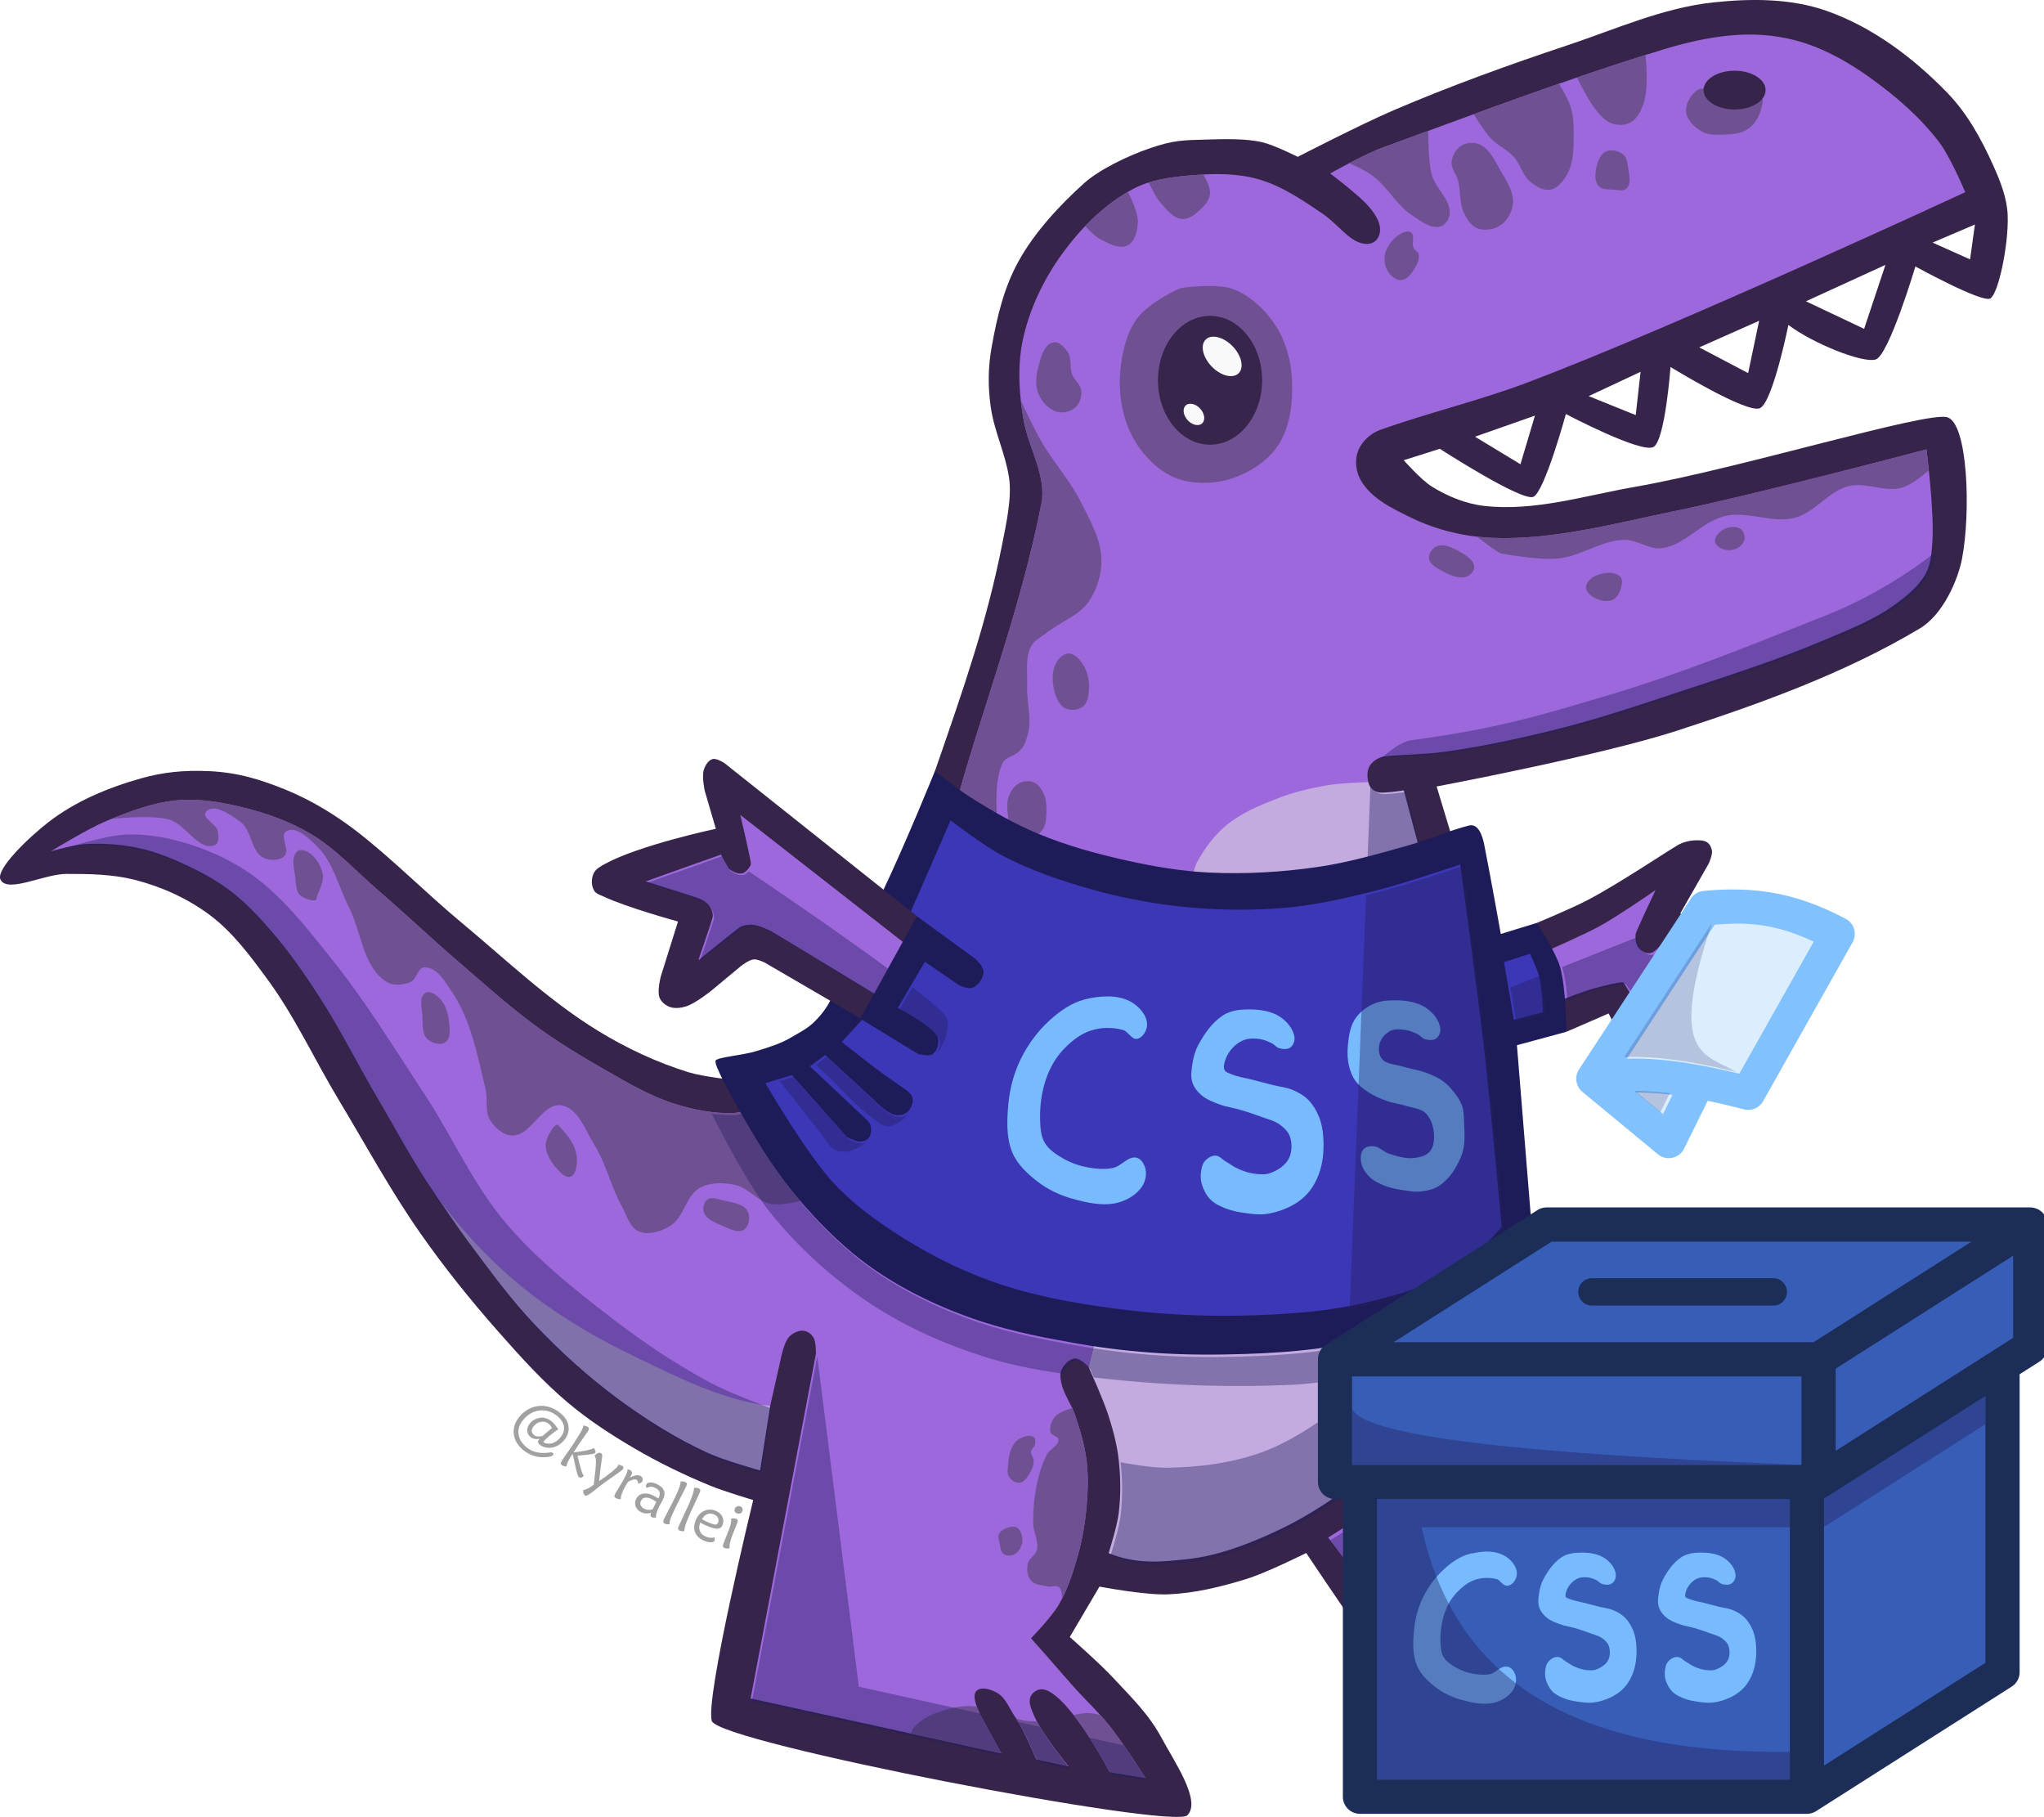 <?xml version="1.0" encoding="UTF-8" standalone="no"?>
<svg
   xmlns:dc="http://purl.org/dc/elements/1.1/"
   xmlns:cc="http://creativecommons.org/ns#"
   xmlns:rdf="http://www.w3.org/1999/02/22-rdf-syntax-ns#"
   xmlns:svg="http://www.w3.org/2000/svg"
   xmlns="http://www.w3.org/2000/svg"
   xmlns:sodipodi="http://sodipodi.sourceforge.net/DTD/sodipodi-0.dtd"
   xmlns:inkscape="http://www.inkscape.org/namespaces/inkscape"
   inkscape:version="1.0 (4035a4fb49, 2020-05-01)"
   inkscape:export-ydpi="192"
   inkscape:export-xdpi="192"
   inkscape:export-filename="C:\Users\Kate\Documents\#COMMISSIONS\css dinos (tex)\9-speech bubble tex, voting tex\ballot box tex.png"
   sodipodi:docname="ballot box tex.svg"
   style="enable-background:new"
   id="svg8"
   version="1.1"
   viewBox="0 0 269.361 239.402"
   height="239.402mm"
   width="269.361mm">
  <sodipodi:namedview
     inkscape:current-layer="svg8"
     inkscape:window-maximized="1"
     inkscape:window-y="-9"
     inkscape:window-x="-9"
     inkscape:cy="452.41281"
     inkscape:cx="509.02951"
     inkscape:zoom="0.81231121"
     showgrid="false"
     id="namedview88"
     inkscape:window-height="1373"
     inkscape:window-width="3440"
     inkscape:pageshadow="2"
     inkscape:pageopacity="0"
     guidetolerance="10"
     gridtolerance="10"
     objecttolerance="10"
     borderopacity="1"
     bordercolor="#666666"
     pagecolor="#ffffff" />
  <defs
     id="defs2">
    <filter
       id="filter1794"
       style="color-interpolation-filters:sRGB">
      <feBlend
         id="feBlend1796"
         in2="BackgroundImage"
         mode="overlay" />
    </filter>
  </defs>
  <g
     style="display:inline;opacity:0.997"
     transform="translate(90.057,66.98)"
     id="layer23">
    <g
       id="g943">
      <path
         style="display:inline;fill:#36244b;fill-opacity:1;stroke:none;stroke-width:0.963px;stroke-linecap:butt;stroke-linejoin:miter;stroke-opacity:1;enable-background:new"
         d="m 6.649,75.324 c 0,0 -4.034,-0.427 -5.96,-1.022 C -3.485,73.014 -7.505,71.135 -11.23,68.853 -17.777,64.845 -23.379,59.46 -29.28,54.55 -33.856,50.742 -38.052,46.481 -42.732,42.801 c -2.785,-2.19 -6.168,-4.297 -9.621,-5.704 -3.219,-1.312 -6.294,-2.299 -10.131,-2.469 -3.376,-0.15 -6.054,0.129 -8.94,0.937 -4.352,1.218 -8.687,3.021 -12.26,5.789 -2.597,2.012 -6.995,6.223 -6.3,7.577 0.926,1.805 5.778,-0.763 8.684,-0.766 2.991,-0.004 6.073,0.044 8.94,0.766 3.521,0.887 6.957,2.438 9.876,4.597 3.07,2.27 5.402,5.437 7.662,8.514 3.63,4.943 6.204,10.581 9.365,15.836 3.532,5.873 6.805,11.919 10.727,17.539 3.192,4.572 6.697,8.931 10.387,13.111 2.895,3.28 5.843,6.554 9.195,9.365 2.69,2.256 5.653,4.187 8.684,5.96 3.221,1.884 6.594,3.522 10.046,4.938 1.827,0.749 5.619,1.873 5.619,1.873 0,0 -6.383,26.248 -5.449,29.117 0.934,2.869 60.75,14.326 62.653,12.43 1.903,-1.895 -1.72,-7.087 -3.397,-10.217 -1.677,-3.13 -4.025,-5.373 -6.3,-7.833 -1.8,-1.945 -5.789,-5.449 -5.789,-5.449 l 3.916,-6.641 c 0,0 6,1.145 9.025,1.022 3.526,-0.144 7.018,-0.993 10.387,-2.043 2.718,-0.847 7.833,-3.406 7.833,-3.406 0,0 15.169,22.835 17.028,23.158 1.859,0.323 43.017,-21.677 43.421,-22.817 0.404,-1.14 -0.891,-2.529 -2.214,-3.235 -3.236,-1.726 -7.219,-2.278 -10.813,-2.597 -2.49,-0.221 -7.237,-0.128 -7.237,-0.128 0,0 0.124,-8.247 -0.681,-12.26 -0.568,-2.834 -1.578,-5.6 -2.895,-8.173 -1.226,-2.397 -2.805,-4.632 -4.597,-6.641 -1.205,-1.35 -4.087,-3.576 -4.087,-3.576 l 0.298,-4.342 z"
         id="path926" />
      <path
         style="display:inline;fill:#c3abdf;fill-opacity:1;stroke:none;stroke-width:0.963px;stroke-linecap:butt;stroke-linejoin:miter;stroke-opacity:1;enable-background:new"
         d="m 53.39,113.125 1.022,-4.087 50.391,-6.475 c 0,0 -0.843,4.342 -1.646,6.39 -0.989,2.521 -2.373,4.884 -3.863,7.145 -1.555,2.36 -3.38,4.539 -5.263,6.647 -1.839,2.059 -3.699,4.14 -5.875,5.84 -3.345,2.612 -7.022,4.853 -10.897,6.583 -3.404,1.52 -6.992,2.851 -10.697,3.266 -3.495,0.391 -6.833,0.743 -10.523,-0.772 0,0 1.102,-3.451 1.324,-5.238 0.292,-2.35 0.269,-4.751 0,-7.104 -0.222,-1.944 -0.731,-3.854 -1.324,-5.719 -0.707,-2.223 -2.649,-6.476 -2.649,-6.476 z"
         id="path918" />
      <path
         style="display:inline;opacity:0.98;fill:#c3abdf;fill-opacity:1;stroke:none;stroke-width:0.963px;stroke-linecap:butt;stroke-linejoin:miter;stroke-opacity:1;enable-background:new"
         d="m 11.439,118.269 -1.334,8.496 c 0,0 -4.755,-1.316 -6.983,-2.348 -4.126,-1.91 -8.02,-4.346 -11.679,-7.044 -3.959,-2.918 -7.63,-6.247 -11.017,-9.813 -3.224,-3.395 -5.988,-7.205 -8.789,-10.957 -1.512,-2.025 -4.323,-6.227 -4.323,-6.227 z"
         id="path920" />
      <path
         style="display:inline;fill:#9d68dc;fill-opacity:1;stroke:none;stroke-width:0.963px;stroke-linecap:butt;stroke-linejoin:miter;stroke-opacity:1;enable-background:new"
         d="m 54.411,109.039 -1.022,4.087 c 0,0 -1.089,-1.161 -1.788,-1.107 -0.783,0.06 -1.46,0.819 -1.788,1.532 -0.237,0.516 -0.114,1.147 0,1.703 0.304,1.482 1.303,2.739 1.788,4.172 0.667,1.969 1.275,3.982 1.532,6.045 0.249,1.999 0.175,4.038 0,6.045 -0.185,2.124 -0.537,4.246 -1.107,6.3 -0.634,2.285 -1.357,4.593 -2.554,6.641 -0.967,1.653 -3.661,4.427 -3.661,4.427 0,0 1.365,1.53 2.043,2.299 1.197,1.358 2.368,2.739 3.576,4.087 1.568,1.75 3.304,3.355 4.768,5.193 1.716,2.155 4.683,6.811 4.683,6.811 l -4.683,-0.766 c 0,0 -3.939,-7.483 -7.152,-10.046 -0.577,-0.46 -1.313,-0.954 -2.043,-0.851 -0.54,0.076 -1.087,0.511 -1.277,1.022 -0.272,0.73 0.131,1.578 0.426,2.299 1.037,2.535 4.597,6.811 4.597,6.811 l -4.257,-0.937 c 0,0 -1.62,-3.896 -2.81,-5.619 -0.833,-1.207 -1.232,-2.601 -2.554,-3.235 -0.744,-0.357 -1.849,-0.715 -2.469,-0.17 -0.735,0.645 0.106,2.492 0.681,3.576 0.833,1.571 2.554,4.683 2.554,4.683 l -33.034,-7.237 8.599,-45.379 c 0,0 0.061,-1.584 -0.341,-2.214 -0.275,-0.431 -0.768,-0.8 -1.277,-0.851 -0.671,-0.067 -1.399,0.286 -1.873,0.766 -0.707,0.716 -1.107,2.81 -1.107,2.81 l -1.425,6.336 c -6.363,-0.798 -12.086,-3.739 -17.766,-6.469 -5.005,-2.405 -9.866,-5.227 -14.228,-8.662 -3.856,-3.037 -7.342,-6.586 -10.391,-10.431 -3.681,-4.642 -6.367,-9.94 -9.401,-15.084 -2.577,-4.369 -4.823,-8.937 -7.577,-13.196 -1.865,-2.884 -3.816,-5.731 -6.045,-8.344 -1.693,-1.985 -3.476,-3.931 -5.534,-5.534 -1.747,-1.361 -3.704,-2.455 -5.704,-3.406 -2.1,-0.998 -4.281,-1.9 -6.556,-2.384 -2.365,-0.503 -4.825,-0.682 -7.237,-0.511 -1.477,0.105 -4.342,0.937 -4.342,0.937 0,0 4.751,-2.94 7.322,-4.002 3.005,-1.241 6.126,-2.441 9.365,-2.724 2.872,-0.251 5.799,0.25 8.599,0.937 3.107,0.762 6.187,1.861 8.94,3.491 3.311,1.96 5.94,4.894 8.854,7.407 3.623,3.124 7.101,6.414 10.727,9.536 3.192,2.747 6.329,5.572 9.706,8.088 3.086,2.3 6.279,4.22 9.621,6.13 2.931,1.675 5.887,3.421 9.11,4.427 2.494,0.778 5.137,1.292 7.748,1.192 0.874,-0.033 2.554,-0.596 2.554,-0.596 z"
         id="path913" />
      <path
         style="display:inline;fill:#9d68dc;fill-opacity:1;stroke:none;stroke-width:0.963px;stroke-linecap:butt;stroke-linejoin:miter;stroke-opacity:1;enable-background:new"
         d="m 108.73,104.782 c 0,0 -1.241,5.103 -2.299,7.492 -1.159,2.618 -2.733,5.047 -4.385,7.386 -1.625,2.3 -3.486,4.432 -5.406,6.492 -1.769,1.897 -3.599,3.758 -5.619,5.385 -1.891,1.523 -6.045,4.065 -6.045,4.065 l 14.899,19.582 18.135,-8.258 c 0,0 -2.37,-1.768 -3.53,-2.709 -0.377,-0.306 -0.665,-1.017 -0.471,-1.462 0.267,-0.614 0.792,-0.838 1.452,-0.951 0.964,-0.166 1.796,0.205 2.659,0.46 1.649,0.487 4.743,2.024 4.743,2.024 l 3.086,-1.469 c 0,0 -4.43,-1.533 -6.653,-2.277 -1.01,-0.338 -2.81,-0.718 -3.038,-0.992 -0.225,-0.27 -0.17,-0.755 0.049,-1.052 0.372,-0.502 1.215,-1.026 1.658,-1.117 0.547,-0.112 4.247,0.471 6.345,0.861 2.237,0.416 6.641,1.575 6.641,1.575 l 4.363,-2.192 c 0,0 -5.767,-1.399 -8.705,-1.767 -2.876,-0.36 -8.684,-0.426 -8.684,-0.426 0,0 0.178,-7.188 -0.341,-10.727 -0.498,-3.399 -1.275,-6.809 -2.639,-9.961 -1.554,-3.592 -6.215,-9.961 -6.215,-9.961 z"
         id="path909" />
      <path
         style="display:inline;fill:#36244b;fill-opacity:1;stroke:none;stroke-width:0.963px;stroke-linecap:butt;stroke-linejoin:miter;stroke-opacity:1;enable-background:new"
         d="m 33.157,34.601 c 3.845,-11.087 6.826,-19.642 8.842,-29.807 0.577,-2.908 1.307,-6.266 0.916,-8.848 -0.478,-3.157 -1.957,-6.11 -2.408,-9.271 -0.386,-2.703 -0.364,-5.26 0.12,-7.947 0.737,-4.093 1.618,-7.766 3.492,-11.198 2.157,-3.951 5.595,-7.59 8.669,-10.355 2.073,-1.864 5.914,-3.665 8.549,-4.575 3.332,-1.151 4.423,-1.098 7.947,-1.204 2.092,-0.063 4.947,-0.122 6.983,0.361 1.646,0.391 4.696,1.926 4.696,1.926 0,0 8.336,-4.295 12.642,-6.141 7.482,-3.207 15.154,-5.975 22.877,-8.549 6.35,-2.116 12.61,-4.949 19.265,-5.659 4.922,-0.525 10.133,-0.539 14.81,1.084 6.089,2.113 11.527,6.21 16.014,10.836 2.612,2.694 4.478,6.091 6.02,9.512 0.945,2.096 1.842,4.325 1.926,6.622 0.142,3.855 -1.218,10.331 -2.288,10.957 -1.069,0.626 -9.873,-4.214 -9.873,-4.214 0,0 -3.509,11.765 -5.249,12.261 -1.74,0.496 -8.257,-2.122 -11.487,-4.555 0,0 -2.058,10.149 -3.733,10.957 -1.675,0.808 -11.8,-5.418 -11.8,-5.418 0,0 -0.701,9.531 -2.211,10.518 -1.51,0.987 -11.578,-4.321 -11.578,-4.321 0,0 -2.797,10.197 -4.271,10.901 -1.475,0.704 -12.341,-6.321 -12.341,-6.321 l -4.756,1.505 c 0,0 2.282,2.598 3.733,3.492 2.075,1.28 4.441,2.252 6.863,2.528 6.639,0.758 13.305,-1.367 19.889,-2.514 13.846,-2.411 38.452,-9.993 41.156,-9.165 2.704,0.828 3.108,12.521 1.926,18.663 -0.522,2.715 -2.478,7.321 -5.539,9.151 -9.849,5.887 -21.007,9.916 -32.027,13.485 -10.308,3.339 -31.666,7.345 -31.666,7.345 l 3.107,10.287 -69.329,1.272 z"
         id="path946" />
      <path
         style="display:inline;fill:#9d68dc;fill-opacity:1;stroke:none;stroke-width:0.963px;stroke-linecap:butt;stroke-linejoin:miter;stroke-opacity:1;enable-background:new"
         d="m 90.255,36.075 c -0.155,-0.739 -0.186,-1.537 0.192,-2.15 0.416,-0.676 1.316,-1.189 2.022,-1.256 2.752,-0.259 5.239,-0.235 7.833,-0.596 5.22,-0.726 10.387,-1.851 15.495,-3.15 5.063,-1.288 10.025,-2.954 14.984,-4.597 6.578,-2.18 13.207,-4.263 19.582,-6.981 3.152,-1.344 6.415,-2.594 9.195,-4.597 1.595,-1.15 3.229,-2.446 4.172,-4.172 0.64,-1.173 0.75,-2.584 0.851,-3.916 0.316,-4.139 -0.766,-12.43 -0.766,-12.43 0,0 -22.155,5.868 -33.374,8.173 -7.778,1.598 -15.819,3.793 -23.754,3.491 -3.68,-0.14 -7.415,-1.031 -10.727,-2.639 -2.656,-1.289 -5.36,-2.581 -6.726,-5.023 -0.612,-1.094 -0.776,-2.57 -0.341,-3.746 0.467,-1.261 1.629,-2.356 2.895,-2.81 6.397,-2.292 12.994,-3.828 19.326,-6.215 19.659,-7.411 57.809,-25.116 57.809,-25.116 0,0 -1.917,-4.594 -3.406,-6.556 -2.513,-3.311 -5.731,-6.094 -9.11,-8.514 -2.591,-1.856 -5.407,-3.501 -8.429,-4.512 -2.451,-0.82 -5.078,-1.217 -7.662,-1.192 -3.774,0.037 -7.543,0.856 -11.153,1.958 -12.775,3.9 -24.315,8.301 -37.035,12.941 -2.409,0.879 -6.896,3.406 -6.896,3.406 0,0 3.262,2.453 4.683,3.916 1.504,1.55 2.459,3.327 1.532,4.683 -0.577,0.845 -1.804,0.915 -3.065,0.17 -1.261,-0.745 -2.669,-2.476 -4.172,-3.491 -2.656,-1.793 -5.394,-3.663 -8.479,-4.533 -2.791,-0.787 -5.794,-0.751 -8.684,-0.511 -2.623,0.218 -5.364,0.541 -7.698,1.759 -3.75,1.958 -6.898,5.117 -9.392,8.535 -2.488,3.41 -4.389,7.391 -5.252,11.523 -0.725,3.473 -0.442,7.421 0.17,10.642 0.69,3.627 3.004,7.189 2.299,10.813 C 44.386,13.706 38.858,27.88 35.85,39.291 l 12.517,7.171 20.518,4.427 21.881,-2.81 c 0,0 -0.739,-9.648 -0.511,-12.005 z"
         id="path930" />
      <path
         style="display:inline;fill:#ffffff;fill-opacity:1;stroke:none;stroke-width:0.963px;stroke-linecap:butt;stroke-linejoin:miter;stroke-opacity:1;enable-background:new"
         d="m 104.318,-9.441 5.992,3.632 1.91,-6.41 z"
         id="path935" />
      <path
         style="display:inline;fill:#ffffff;fill-opacity:1;stroke:none;stroke-width:0.963px;stroke-linecap:butt;stroke-linejoin:miter;stroke-opacity:1;enable-background:new"
         d="m 119.297,-14.789 6.205,2.506 0.639,-5.704 z"
         id="path937" />
      <path
         style="display:inline;fill:#ffffff;fill-opacity:1;stroke:none;stroke-width:0.963px;stroke-linecap:butt;stroke-linejoin:miter;stroke-opacity:1;enable-background:new"
         d="m 133.867,-21.209 6.449,3.391 1.447,-6.896 z"
         id="path939" />
      <path
         style="display:inline;fill:#ffffff;fill-opacity:1;stroke:none;stroke-width:0.963px;stroke-linecap:butt;stroke-linejoin:miter;stroke-opacity:1;enable-background:new"
         d="m 147.932,-27.283 7.667,3.633 2.81,-8.429 z"
         id="path941" />
      <path
         style="display:inline;fill:#ffffff;fill-opacity:1;stroke:none;stroke-width:0.963px;stroke-linecap:butt;stroke-linejoin:miter;stroke-opacity:1;enable-background:new"
         d="m 164.623,-35.016 4.938,2.214 0.639,-4.597 z"
         id="path943" />
      <path
         style="display:inline;fill:#c3abdf;fill-opacity:1;stroke:none;stroke-width:0.963px;stroke-linecap:butt;stroke-linejoin:miter;stroke-opacity:1;enable-background:new"
         d="m 66.927,48.931 c 0,0 0.383,-1.588 0.766,-2.299 0.979,-1.814 2.246,-3.536 3.831,-4.853 1.973,-1.638 4.421,-2.648 6.811,-3.576 2.079,-0.807 4.272,-1.331 6.471,-1.703 1.796,-0.304 4.213,-0.382 5.449,-0.426 0.172,0.786 0.817,1.266 1.426,1.362 0.619,0.098 2.508,-0.16 3.257,-0.277 l 2.043,7.684 -13.367,4.512 z"
         id="path922" />
      <path
         style="display:inline;fill:#36244b;fill-opacity:1;stroke:none;stroke-width:0.963px;stroke-linecap:butt;stroke-linejoin:miter;stroke-opacity:1;enable-background:new"
         d="m 112.464,54.623 c 0,0 4.588,-1.896 6.781,-3.053 4.072,-2.148 10.365,-6.369 11.792,-7.194 0.724,-0.419 1.59,-0.613 2.426,-0.639 0.506,-0.015 1.083,-0.003 1.49,0.298 0.337,0.249 0.545,0.691 0.596,1.107 0.069,0.567 -0.426,1.66 -0.426,1.66 l -3.746,6.556 c 0,0 3.056,2.529 4.47,3.916 0.602,0.591 1.178,1.212 1.703,1.873 1.445,1.823 3.504,3.466 3.959,5.747 0.133,0.669 0.097,1.563 -0.426,2.001 -0.642,0.538 -1.686,0.225 -2.512,0.085 -1.125,-0.19 -2.14,-0.793 -3.193,-1.235 -1.365,-0.572 -4.044,-1.83 -4.044,-1.83 0,0 -0.019,4.599 -0.383,6.769 -0.219,1.304 -0.204,2.721 -0.851,3.874 -0.221,0.394 -0.548,0.802 -0.979,0.937 -0.521,0.163 -1.152,0.029 -1.618,-0.255 -1.317,-0.806 -1.883,-2.451 -2.724,-3.746 -1.036,-1.594 -1.577,-2.36 -2.852,-4.938 l -5.57,2.42 z"
         id="path907" />
      <path
         style="display:inline;fill:#9d68dc;fill-opacity:1;stroke:none;stroke-width:0.963px;stroke-linecap:butt;stroke-linejoin:miter;stroke-opacity:1;enable-background:new"
         d="m 114.194,58.135 c 0,0 4.291,-1.866 6.442,-3.025 2.406,-1.297 7.48,-4.816 7.48,-4.816 0,0 -2.6,5.485 -2.634,5.809 -0.036,0.344 -0.02,1.223 0.316,1.686 0.339,0.467 0.924,0.866 1.52,0.828 0.596,-0.039 1.324,-0.903 1.324,-0.903 l 1.234,-1.52 4.38,4.997 c 0,0 -4.337,-1.177 -4.786,-1.159 -0.35,0.014 -1.141,0.337 -1.475,0.948 -0.319,0.586 -0.52,1.308 -0.587,2.423 -0.114,1.886 -0.241,4.771 -0.241,4.771 0,0 -3.036,-5.552 -3.306,-5.696 -0.27,-0.144 -2.425,0.388 -3.752,0.742 -1.327,0.353 -4.091,1.432 -4.091,1.432 z"
         id="path902" />
      <path
         style="display:inline;fill:#6f5193;fill-opacity:1;stroke:none;stroke-width:0.963px;stroke-linecap:butt;stroke-linejoin:miter;stroke-opacity:1;enable-background:new"
         d="m 163.813,-7.771 c 0,0 -22.153,5.869 -33.373,8.174 -7.778,1.598 -15.82,3.792 -23.755,3.49 -0.704,-0.027 -1.41,-0.09 -2.115,-0.171 1.254,0.995 2.864,2.16 3.138,2.214 0.426,0.085 4.994,0.911 7.491,0.681 3.024,-0.279 5.733,-2.386 8.769,-2.468 1.686,-0.045 3.264,1.314 4.938,1.106 3.124,-0.388 5.356,-3.571 8.428,-4.257 2.965,-0.662 6.168,1.015 9.109,0.256 2.649,-0.684 4.421,-3.482 7.068,-4.171 2.308,-0.601 4.875,0.881 7.151,0.169 1.07,-0.334 2.416,-1.356 3.46,-2.244 -0.163,-1.55 -0.31,-2.779 -0.31,-2.779 z"
         id="path1034" />
      <path
         style="display:inline;fill:#6f5193;fill-opacity:1;stroke:none;stroke-width:0.963px;stroke-linecap:butt;stroke-linejoin:miter;stroke-opacity:1;enable-background:new"
         d="m 126.806,-59.733 c -3.065,0.961 -6.073,1.952 -9.045,2.967 0.635,1.291 1.752,3.438 2.719,4.553 0.543,0.626 1.166,1.291 1.958,1.533 0.762,0.233 1.697,0.232 2.384,-0.171 0.937,-0.55 1.47,-1.685 1.787,-2.724 0.503,-1.648 0.338,-4.553 0.198,-6.158 z"
         id="path1048" />
      <path
         style="display:inline;fill:#6f5193;fill-opacity:1;stroke:none;stroke-width:0.963px;stroke-linecap:butt;stroke-linejoin:miter;stroke-opacity:1;enable-background:new"
         d="m 115.372,-55.95 c -3.744,1.301 -7.47,2.651 -11.22,4.02 0.494,0.803 1.447,2.315 2.28,3.206 0.869,0.929 2.12,1.448 2.98,2.386 0.899,0.98 1.175,2.488 2.212,3.321 0.736,0.59 1.715,1.208 2.639,1.022 1.043,-0.21 1.815,-1.267 2.299,-2.214 0.834,-1.634 0.755,-3.614 0.766,-5.448 0.007,-1.116 -0.076,-2.261 -0.425,-3.321 -0.289,-0.879 -0.946,-2.025 -1.531,-2.971 z"
         id="path1043" />
      <path
         style="display:inline;fill:#6f5193;fill-opacity:1;stroke:none;stroke-width:0.963px;stroke-linecap:butt;stroke-linejoin:miter;stroke-opacity:1;enable-background:new"
         d="m 98.165,-49.745 c -2.001,0.735 -3.985,1.466 -6.037,2.214 -1.226,0.447 -2.96,1.306 -4.397,2.056 0.862,0.375 2.157,0.966 3.035,1.605 2.012,1.464 3.194,3.921 5.279,5.279 1.122,0.73 2.46,1.821 3.746,1.447 0.643,-0.187 1.12,-0.952 1.191,-1.618 0.203,-1.92 -1.918,-3.403 -2.384,-5.277 -0.385,-1.549 -0.434,-4.216 -0.433,-5.706 z"
         id="path1038" />
      <path
         style="display:inline;fill:#6f5193;fill-opacity:1;stroke:none;stroke-width:0.963px;stroke-linecap:butt;stroke-linejoin:miter;stroke-opacity:1;enable-background:new"
         d="m 68.521,-43.979 c -0.493,0.026 -0.987,0.048 -1.475,0.088 -1.913,0.159 -3.886,0.379 -5.721,0.956 0.422,0.901 0.986,2.013 1.577,2.7 0.756,0.879 1.616,1.98 2.769,2.107 0.812,0.09 1.611,-0.487 2.227,-1.023 0.702,-0.61 1.444,-1.42 1.505,-2.348 0.047,-0.716 -0.414,-1.688 -0.882,-2.48 z"
         id="path1000" />
      <path
         style="display:inline;fill:#6f5193;fill-opacity:1;stroke:none;stroke-width:0.963px;stroke-linecap:butt;stroke-linejoin:miter;stroke-opacity:1;enable-background:new"
         d="m 58.584,-41.693 c -2.075,1.2 -3.961,2.751 -5.638,4.508 0.578,0.577 1.312,1.385 2.069,1.767 1.065,0.536 2.423,1.312 3.492,0.783 0.99,-0.49 1.338,-1.907 1.385,-3.01 0.05,-1.185 -0.756,-2.961 -1.308,-4.047 z"
         id="path1028" />
      <path
         style="display:inline;fill:#6f5193;fill-opacity:1;stroke:none;stroke-width:0.963px;stroke-linecap:butt;stroke-linejoin:miter;stroke-opacity:1;enable-background:new"
         d="m 44.465,-14.22 c 0.104,0.967 0.242,1.906 0.41,2.788 0.69,3.627 3.004,7.188 2.299,10.812 C 44.442,13.415 39.095,27.289 36.05,38.579 l 5.42,3.881 c 0,0 -0.814,-6.479 0.681,-9.025 0.399,-0.68 1.473,-0.817 2.043,-1.362 0.757,-0.724 0.904,-1.293 1.193,-2.299 0.588,-2.046 -0.175,-4.258 -0.085,-6.385 0.074,-1.738 -0.286,-3.646 0.51,-5.192 0.414,-0.805 1.338,-1.222 2.043,-1.789 1.787,-1.437 4.213,-2.213 5.535,-4.086 C 54.518,10.722 55.139,8.658 55.092,6.702 55.029,4.081 53.615,1.644 52.453,-0.705 50.998,-3.648 48.707,-6.108 47.089,-8.964 46.259,-10.431 45.257,-12.525 44.465,-14.22 Z"
         id="path1022" />
      <path
         style="display:inline;opacity:1;fill:#6f5193;fill-opacity:1;stroke:none;stroke-width:0.963px;stroke-linecap:butt;stroke-linejoin:miter;stroke-opacity:1;enable-background:new"
         d="m 50.801,19.124 c -0.662,-0.023 -1.29,0.572 -1.625,1.144 -0.592,1.009 -0.607,2.348 -0.361,3.492 0.21,0.976 0.616,2.136 1.505,2.589 0.701,0.357 1.732,0.249 2.348,-0.241 0.631,-0.502 0.741,-1.483 0.783,-2.288 0.055,-1.07 -0.156,-2.222 -0.722,-3.131 -0.438,-0.702 -1.1,-1.537 -1.926,-1.565 z"
         id="path954" />
      <path
         style="display:inline;opacity:1;fill:#6f5193;fill-opacity:1;stroke:none;stroke-width:0.963px;stroke-linecap:butt;stroke-linejoin:miter;stroke-opacity:1;enable-background:new"
         d="m 42.975,41.76 c 0,0 -0.518,-2.416 -0.181,-3.552 0.233,-0.785 0.727,-1.593 1.445,-1.987 0.564,-0.31 1.332,-0.367 1.926,-0.12 0.617,0.256 1.042,0.9 1.324,1.505 0.335,0.717 0.375,1.556 0.361,2.348 -0.013,0.756 -0.062,1.563 -0.421,2.227 -0.358,0.662 -1.625,1.565 -1.625,1.565 z"
         id="path959" />
      <path
         style="display:inline;fill:#6f5193;fill-opacity:1;stroke:none;stroke-width:0.963px;stroke-linecap:butt;stroke-linejoin:miter;stroke-opacity:1;enable-background:new"
         d="m 48.754,-21.873 c -1.242,0.265 -1.653,2.026 -1.987,3.251 -0.316,1.162 -0.424,2.51 0.06,3.612 0.445,1.014 1.338,2.003 2.408,2.288 0.818,0.218 1.848,-0.026 2.468,-0.602 0.572,-0.531 0.802,-1.451 0.722,-2.227 -0.083,-0.805 -0.925,-1.348 -1.204,-2.107 -0.338,-0.92 -0.007,-2.068 -0.542,-2.89 -0.425,-0.653 -1.164,-1.487 -1.926,-1.324 z"
         id="path962" />
      <path
         style="display:inline;fill:#6f5193;fill-opacity:1;stroke:none;stroke-width:0.963px;stroke-linecap:butt;stroke-linejoin:miter;stroke-opacity:1;enable-background:new"
         d="m 102.515,-47.786 c -0.705,0.433 -1.191,1.306 -1.277,2.128 -0.09,0.866 0.632,1.627 0.851,2.469 0.364,1.395 0.141,2.958 0.766,4.257 0.392,0.816 0.94,1.727 1.788,2.043 0.966,0.36 2.213,0.156 3.065,-0.426 0.913,-0.624 1.537,-1.792 1.618,-2.895 0.111,-1.514 -0.863,-2.94 -1.618,-4.257 -0.743,-1.296 -1.44,-2.894 -2.81,-3.491 -0.73,-0.318 -1.705,-0.247 -2.384,0.17 z"
         id="path978" />
      <path
         style="display:inline;fill:#6f5193;fill-opacity:1;stroke:none;stroke-width:0.963px;stroke-linecap:butt;stroke-linejoin:miter;stroke-opacity:1;enable-background:new"
         d="m 121.586,-47.02 c -0.889,0.436 -1.233,1.658 -1.362,2.639 -0.087,0.662 -0.042,1.481 0.426,1.958 0.429,0.437 1.177,0.382 1.788,0.426 0.625,0.045 1.436,0.28 1.873,-0.17 0.653,-0.673 0.307,-1.881 0.17,-2.81 -0.084,-0.569 -0.157,-1.247 -0.596,-1.618 -0.596,-0.502 -1.599,-0.769 -2.299,-0.426 z"
         id="path980" />
      <path
         style="display:inline;fill:#6f5193;fill-opacity:1;stroke:none;stroke-width:0.963px;stroke-linecap:butt;stroke-linejoin:miter;stroke-opacity:1;enable-background:new"
         d="m 95.193,-36.463 c -1.195,0.348 -2.221,1.468 -2.639,2.639 -0.288,0.806 -0.185,1.821 0.255,2.554 0.369,0.614 1.074,1.246 1.788,1.192 0.841,-0.063 1.44,-0.979 1.873,-1.703 0.3,-0.502 0.55,-1.131 0.426,-1.703 -0.077,-0.355 -0.539,-0.517 -0.681,-0.851 -0.258,-0.606 0.189,-1.472 -0.255,-1.958 -0.177,-0.193 -0.515,-0.243 -0.766,-0.17 z"
         id="path982" />
      <path
         style="display:inline;fill:#6f5193;fill-opacity:1;stroke:none;stroke-width:0.963px;stroke-linecap:butt;stroke-linejoin:miter;stroke-opacity:1;enable-background:new"
         d="m 135.293,-55.364 c -0.605,0.045 -1.306,-0.028 -1.788,0.341 -0.826,0.633 -1.478,1.775 -1.362,2.81 0.121,1.084 1.1,2.007 2.043,2.554 0.795,0.461 1.806,0.456 2.724,0.426 1.163,-0.039 2.447,-0.107 3.406,-0.766 0.843,-0.579 1.439,-1.565 1.703,-2.554 0.22,-0.824 0.441,-1.959 -0.17,-2.554 -1.568,-1.525 -4.375,-0.418 -6.556,-0.255 z"
         id="path984" />
      <path
         style="display:inline;fill:#6f5193;fill-opacity:1;stroke:none;stroke-width:0.963px;stroke-linecap:butt;stroke-linejoin:miter;stroke-opacity:1;enable-background:new"
         d="m 65.735,-29.056 c -0.426,-0.011 -4.36,2.011 -5.789,3.831 -1.397,1.779 -2.012,4.141 -2.299,6.385 -0.314,2.459 -0.109,5.057 0.681,7.407 0.65,1.933 1.781,3.763 3.235,5.193 1.18,1.16 2.652,2.153 4.257,2.554 2.178,0.544 4.612,0.416 6.726,-0.341 2.293,-0.82 4.557,-2.294 5.875,-4.342 1.554,-2.415 1.899,-5.559 1.788,-8.429 -0.097,-2.513 -0.767,-5.123 -2.128,-7.237 -1.34,-2.081 -3.311,-3.961 -5.619,-4.853 -2.092,-0.809 -6.726,-0.17 -6.726,-0.17 z"
         id="path986" />
      <path
         style="display:inline;fill:#6f5193;fill-opacity:1;stroke:none;stroke-width:0.963px;stroke-linecap:butt;stroke-linejoin:miter;stroke-opacity:1;enable-background:new"
         d="m 103.196,9.001 c -1.048,0.361 -2.261,-0.239 -3.235,-0.766 -0.688,-0.373 -1.606,-0.841 -1.703,-1.618 -0.079,-0.633 0.432,-1.374 1.022,-1.618 0.942,-0.389 2.093,0.179 2.98,0.681 0.821,0.465 1.916,1.101 1.958,2.043 0.024,0.545 -0.506,1.1 -1.022,1.277 z"
         id="path990" />
      <path
         style="display:inline;fill:#6f5193;fill-opacity:1;stroke:none;stroke-width:0.963px;stroke-linecap:butt;stroke-linejoin:miter;stroke-opacity:1;enable-background:new"
         d="m 120.138,8.916 c -0.585,0.277 -1.196,0.885 -1.192,1.532 0.004,0.545 0.548,1.008 1.022,1.277 0.722,0.41 1.705,0.667 2.469,0.341 0.579,-0.248 0.93,-0.928 1.107,-1.532 0.144,-0.491 0.282,-1.176 -0.085,-1.532 -0.794,-0.771 -2.32,-0.559 -3.32,-0.085 z"
         id="path992" />
      <path
         style="display:inline;fill:#6f5193;fill-opacity:1;stroke:none;stroke-width:0.963px;stroke-linecap:butt;stroke-linejoin:miter;stroke-opacity:1;enable-background:new"
         d="m 136.911,2.871 c -0.528,0.33 -1.115,1.021 -0.937,1.618 0.219,0.729 1.284,1.081 2.043,1.022 0.73,-0.057 1.561,-0.581 1.788,-1.277 0.167,-0.512 -0.063,-1.233 -0.511,-1.532 -0.662,-0.442 -1.708,-0.252 -2.384,0.17 z"
         id="path994" />
      <path
         style="display:inline;fill:#6f5193;fill-opacity:1;stroke:none;stroke-width:0.963px;stroke-linecap:butt;stroke-linejoin:miter;stroke-opacity:1;enable-background:new"
         d="m 105.75,118.83 c -0.588,0.3 -0.988,1.142 -0.851,1.788 0.109,0.512 0.689,0.878 1.192,1.022 0.359,0.102 0.79,0.027 1.107,-0.17 0.394,-0.246 0.809,-0.681 0.796,-1.145 -0.016,-0.536 -0.535,-0.987 -0.993,-1.264 -0.363,-0.219 -0.873,-0.422 -1.25,-0.23 z"
         id="path1183" />
      <path
         style="display:inline;fill:#6f5193;fill-opacity:1;stroke:none;stroke-width:0.963px;stroke-linecap:butt;stroke-linejoin:miter;stroke-opacity:1;enable-background:new"
         d="m 110.221,124.417 c -0.99,0.105 -1.903,1.263 -1.957,2.258 -0.024,0.439 0.398,0.824 0.753,1.084 0.492,0.36 1.185,0.303 1.746,0.542 0.591,0.252 1.056,1.058 1.686,0.933 0.441,-0.087 0.714,-0.623 0.843,-1.054 0.15,-0.502 0.106,-1.108 -0.15,-1.565 -0.595,-1.063 -1.709,-2.326 -2.92,-2.197 z"
         id="path1185" />
      <path
         style="display:inline;fill:#6f5193;fill-opacity:1;stroke:none;stroke-width:0.963px;stroke-linecap:butt;stroke-linejoin:miter;stroke-opacity:1;enable-background:new"
         d="m 127.807,136.057 c -0.794,0.707 -1.676,1.52 -2.521,2.391 2.342,0.5 5.665,1.368 5.665,1.368 l 4.363,-2.192 c 0,0 -4.431,-1.06 -7.506,-1.567 z m -4.999,5.685 c -0.106,0.111 -0.217,0.217 -0.337,0.314 -0.59,0.48 -1.255,0.837 -1.951,1.146 1.234,0.543 2.342,1.084 2.342,1.084 l 3.085,-1.467 c 0,0 -1.864,-0.637 -3.14,-1.076 z m -7.068,3.452 c -0.795,0.335 -1.618,0.649 -2.118,1.317 -0.483,0.645 -0.733,1.846 -0.871,2.809 l 5.258,-2.395 c 0,0 -1.156,-0.873 -2.269,-1.731 z"
         id="path1189" />
      <path
         style="display:inline;fill:#6f5193;fill-opacity:1;stroke:none;stroke-width:0.963px;stroke-linecap:butt;stroke-linejoin:miter;stroke-opacity:1;enable-background:new"
         d="m 109.982,106.56 c -0.641,1.203 -1.92,3.761 -2.103,5.373 -0.279,2.457 0.132,5.088 1.193,7.322 0.863,1.816 2.558,3.114 4.002,4.513 0.477,0.463 1.138,0.741 1.531,1.277 0.399,0.544 0.307,1.377 0.766,1.872 0.388,0.419 0.968,0.851 1.533,0.768 0.303,-0.045 0.625,-0.335 0.901,-0.638 -0.054,-0.856 -0.122,-1.673 -0.22,-2.342 -0.498,-3.399 -1.275,-6.809 -2.639,-9.962 -1.056,-2.441 -3.475,-6.048 -4.963,-8.184 z"
         id="path1193" />
      <path
         style="display:inline;fill:#6f5193;fill-opacity:1;stroke:none;stroke-width:0.963px;stroke-linecap:butt;stroke-linejoin:miter;stroke-opacity:1;enable-background:new"
         d="m -65.577,38.398 c -0.36,0.009 -0.719,0.029 -1.078,0.06 -3.004,0.263 -5.902,1.321 -8.705,2.463 2.031,-0.204 5.474,-0.45 7.503,0.056 2.266,0.565 4.024,4.357 6.141,3.371 0.557,-0.259 0.47,-1.202 0.361,-1.806 -0.176,-0.976 -2.164,-1.739 -1.565,-2.528 0.96,-1.265 3.303,0.375 4.575,1.324 1.49,1.112 1.342,3.875 3.01,4.696 0.831,0.409 2.118,0.419 2.769,-0.241 0.763,-0.773 -0.704,-2.714 0.241,-3.251 1.327,-0.754 3.005,0.978 4.094,2.047 2.101,2.063 2.747,5.208 4.094,7.826 1.708,3.32 1.876,8.038 5.057,9.994 0.889,0.546 2.173,0.415 3.131,0 0.808,-0.35 0.927,-1.89 1.806,-1.926 1.675,-0.07 2.809,1.972 3.733,3.371 2.454,3.718 3.284,8.313 4.335,12.642 0.325,1.34 -0.119,2.918 0.602,4.094 0.617,1.006 1.71,2.007 2.89,2.047 2.538,0.086 3.995,-4.385 6.502,-3.973 2.221,0.364 3.141,3.269 4.335,5.177 1.563,2.498 2.177,5.494 3.612,8.067 0.661,1.186 1.037,2.843 2.288,3.371 1.276,0.54 2.905,-0.01 4.094,-0.722 1.839,-1.102 2.084,-4.045 3.973,-5.057 1.349,-0.722 3.077,-0.669 4.575,-0.361 1.776,0.364 3.025,2.25 4.816,2.528 2.054,0.32 6.141,-1.084 6.141,-1.084 L 13.792,82.112 9.203,79.07 c 0,0 -1.681,0.563 -2.555,0.596 -2.611,0.1 -5.253,-0.414 -7.747,-1.193 -3.223,-1.006 -6.178,-2.752 -9.109,-4.427 -3.342,-1.91 -6.535,-3.83 -9.621,-6.129 -3.377,-2.516 -6.514,-5.342 -9.706,-8.09 -3.626,-3.121 -7.104,-6.41 -10.727,-9.534 -2.914,-2.513 -5.544,-5.447 -8.855,-7.407 -2.753,-1.629 -5.833,-2.73 -8.94,-3.492 -2.45,-0.601 -4.997,-1.06 -7.52,-0.997 z"
         id="path1232" />
      <path
         style="display:inline;fill:#6f5193;fill-opacity:1;stroke:none;stroke-width:0.963px;stroke-linecap:butt;stroke-linejoin:miter;stroke-opacity:1;enable-background:new"
         d="m 51.234,118.553 c -0.411,0.118 -1.772,0.527 -2.299,1.168 -0.448,0.545 -0.747,1.371 -0.542,2.047 0.132,0.435 0.978,0.45 1.023,0.903 0.083,0.827 -1.116,1.253 -1.505,1.987 -0.645,1.217 -1.039,2.566 -1.324,3.913 -0.364,1.715 -0.523,3.485 -0.482,5.238 0.028,1.155 0.738,2.305 0.482,3.432 -0.161,0.705 -1.06,1.097 -1.204,1.806 -0.151,0.741 -0.073,1.656 0.421,2.227 0.528,0.609 1.499,0.617 2.288,0.783 0.473,0.099 1.101,-0.22 1.445,0.12 0.299,0.296 0.364,0.916 0.352,1.475 0.945,-1.84 1.586,-3.842 2.139,-5.836 0.57,-2.055 0.921,-4.176 1.106,-6.301 0.175,-2.007 0.249,-4.045 0,-6.045 -0.257,-2.063 -0.865,-4.076 -1.531,-6.045 -0.101,-0.298 -0.234,-0.586 -0.369,-0.873 z m -14.091,39.265 c -0.367,0.019 -0.732,0.06 -1.091,0.132 -2.017,0.4 -4.214,1.069 -5.599,2.589 -0.193,0.212 -0.351,0.535 -0.489,0.886 l 11.933,2.613 c 0,0 -1.722,-3.112 -2.555,-4.683 -0.222,-0.418 -0.463,-0.95 -0.658,-1.482 -0.514,-0.05 -1.03,-0.08 -1.541,-0.054 z m 16.187,0.914 c -0.644,-0.01 -1.274,0.116 -1.902,0.269 2.5,3.199 4.771,7.506 4.771,7.506 l 4.683,0.766 c 0,0 -2.966,-4.655 -4.683,-6.81 -0.411,-0.517 -0.846,-1.013 -1.291,-1.501 -0.574,-0.124 -1.136,-0.223 -1.578,-0.23 z m -9.487,0.704 c 1.17,1.817 2.651,5.369 2.651,5.369 l 4.257,0.935 c 0,0 -2.821,-3.394 -4.169,-5.928 -0.604,0.013 -1.208,-0.013 -1.8,-0.117 -0.321,-0.056 -0.632,-0.151 -0.939,-0.26 z"
         id="path1223" />
      <path
         style="display:inline;fill:#6f5193;fill-opacity:1;stroke:none;stroke-width:0.963px;stroke-linecap:butt;stroke-linejoin:miter;stroke-opacity:1;enable-background:new"
         d="m 46.166,122.37 c -0.484,-0.363 -1.263,-0.086 -1.806,0.181 -0.446,0.219 -0.789,0.646 -1.023,1.084 -0.379,0.708 -0.48,1.547 -0.542,2.348 -0.042,0.542 -0.171,1.167 0.12,1.625 0.284,0.448 0.858,0.842 1.385,0.783 0.593,-0.067 1.004,-0.701 1.324,-1.204 0.327,-0.514 0.543,-1.137 0.542,-1.746 -9.64e-4,-0.4 -0.402,-0.746 -0.361,-1.144 0.038,-0.366 0.482,-0.6 0.542,-0.963 0.053,-0.322 0.081,-0.767 -0.181,-0.963 z"
         id="path1217" />
      <path
         style="display:inline;fill:#6f5193;fill-opacity:1;stroke:none;stroke-width:0.963px;stroke-linecap:butt;stroke-linejoin:miter;stroke-opacity:1;enable-background:new"
         d="m 43.938,134.29 c -0.335,-0.182 -0.78,-0.115 -1.144,0 -0.467,0.147 -0.997,0.399 -1.204,0.843 -0.196,0.42 0.023,0.932 0.12,1.385 0.089,0.416 0.092,0.935 0.421,1.204 0.345,0.282 0.906,0.334 1.324,0.181 0.507,-0.186 0.879,-0.704 1.084,-1.204 0.175,-0.428 0.181,-0.939 0.06,-1.385 -0.107,-0.392 -0.305,-0.829 -0.662,-1.023 z"
         id="path1219" />
      <path
         style="display:inline;fill:#6f5193;fill-opacity:1;stroke:none;stroke-width:0.963px;stroke-linecap:butt;stroke-linejoin:miter;stroke-opacity:1;enable-background:new"
         d="m 3.181,91.065 c -0.477,0.338 -0.674,1.134 -0.482,1.686 0.342,0.978 1.573,1.406 2.528,1.806 0.864,0.362 1.996,1.011 2.769,0.482 0.675,-0.463 0.858,-1.681 0.482,-2.408 -0.545,-1.053 -2.099,-1.165 -3.251,-1.445 -0.664,-0.161 -1.489,-0.516 -2.047,-0.12 z"
         id="path1273" />
      <path
         style="display:inline;fill:#6f5193;fill-opacity:1;stroke:none;stroke-width:0.963px;stroke-linecap:butt;stroke-linejoin:miter;stroke-opacity:1;enable-background:new"
         d="m -16.444,81.313 c -0.425,-0.558 -1.583,1.434 -1.686,2.408 -0.119,1.127 0.589,2.268 1.324,3.131 0.491,0.576 1.198,1.409 1.926,1.204 0.605,-0.17 0.757,-1.063 0.843,-1.686 0.118,-0.85 -0.132,-1.745 -0.482,-2.528 -0.432,-0.968 -1.926,-2.528 -1.926,-2.528 z"
         id="path1275" />
      <path
         style="display:inline;fill:#6f5193;fill-opacity:1;stroke:none;stroke-width:0.963px;stroke-linecap:butt;stroke-linejoin:miter;stroke-opacity:1;enable-background:new"
         d="m -34.023,63.854 c -0.886,0.564 -0.409,2.081 -0.361,3.131 0.045,0.983 -0.096,2.197 0.602,2.89 0.581,0.577 1.733,0.944 2.408,0.482 0.773,-0.53 0.588,-1.838 0.482,-2.769 -0.129,-1.126 -0.492,-2.361 -1.324,-3.131 -0.466,-0.431 -1.271,-0.943 -1.806,-0.602 z"
         id="path1277" />
      <path
         style="display:inline;fill:#6f5193;fill-opacity:1;stroke:none;stroke-width:0.963px;stroke-linecap:butt;stroke-linejoin:miter;stroke-opacity:1;enable-background:new"
         d="m -50.88,45.191 c -0.915,0.787 -0.364,2.412 -0.241,3.612 0.076,0.746 0.058,1.651 0.602,2.167 0.537,0.509 2.167,0.963 2.167,0.482 0,-0.482 1.008,-2.062 0.843,-3.131 -0.182,-1.177 -0.906,-2.395 -1.926,-3.01 -0.414,-0.249 -1.079,-0.436 -1.445,-0.12 z"
         id="path1279" />
      <path
         style="display:inline;fill:#1e1c58;fill-opacity:1;stroke:none;stroke-width:0.963px;stroke-linecap:butt;stroke-linejoin:miter;stroke-opacity:1;enable-background:new"
         d="m 33.157,34.601 c 0,0 2.927,2.351 4.506,3.359 2.913,1.858 5.931,3.598 9.122,4.926 3.754,1.562 7.707,2.646 11.676,3.527 3.599,0.799 7.264,1.412 10.946,1.581 4.704,0.216 9.448,-0.058 14.109,-0.73 4.146,-0.597 8.193,-1.779 12.223,-2.919 2.628,-0.743 5.157,-1.89 7.784,-2.554 1.267,-0.32 1.801,1.446 2.007,2.493 1.001,5.094 2.189,11.798 2.189,11.798 l 4.743,-1.46 c 0,0 2.416,3.651 3.041,5.716 0.837,2.769 0.851,8.635 0.851,8.635 l -6.507,1.764 2.128,26.21 c 0,0 -3.392,3.839 -5.352,5.473 -1.502,1.253 -3.136,2.368 -4.865,3.284 -2.315,1.226 -4.783,2.183 -7.298,2.919 -3.526,1.031 -7.183,1.583 -10.825,2.068 -3.184,0.424 -6.398,0.625 -9.608,0.73 -3.85,0.126 -7.711,0.124 -11.555,-0.122 -3.463,-0.221 -6.919,-0.626 -10.338,-1.216 -4.303,-0.743 -8.617,-1.573 -12.771,-2.919 -3.353,-1.086 -6.629,-2.461 -9.73,-4.135 -2.573,-1.389 -5.05,-2.995 -7.298,-4.865 -2.997,-2.494 -5.716,-5.345 -8.149,-8.392 -2.597,-3.251 -4.779,-6.829 -6.811,-10.46 -1.184,-2.115 -3.441,-6.122 -3.119,-6.567 0.322,-0.445 3.574,-0.682 5.309,-1.217 1.581,-0.488 3.199,-0.964 4.622,-1.809 1.078,-0.64 1.975,-1.071 2.801,-1.816 0.874,-0.788 1.688,-1.792 2.214,-2.75 1.699,-3.097 3.703,-7.623 6.874,-14.263 3.235,-6.772 7.079,-16.29 7.079,-16.29 z"
         id="path886" />
      <path
         style="display:inline;fill:#3b37b6;fill-opacity:1;stroke:none;stroke-width:0.965;stroke-linecap:butt;stroke-linejoin:miter;stroke-miterlimit:4;stroke-dasharray:none;stroke-opacity:1;enable-background:new"
         d="m 28.259,65.808 3.569,-6.063 4.515,3.096 c 0,0 1.22,0.553 1.775,0.322 0.783,-0.326 1.421,-1.248 1.443,-2.095 0.017,-0.652 -1.025,-1.667 -1.025,-1.667 l -8.576,-6.251 5.256,-12.033 c 0,0 4.398,3.38 6.846,4.653 3.707,1.926 7.7,3.306 11.723,4.433 4.089,1.146 8.295,1.941 12.523,2.343 4.397,0.418 8.853,0.464 13.252,0.061 3.849,-0.353 7.641,-1.23 11.392,-2.161 3.866,-0.958 11.419,-3.516 11.419,-3.516 0,0 2.228,16.239 3.158,24.381 0.888,7.778 2.313,23.373 2.313,23.373 0,0 -3.559,4.121 -5.838,5.534 -3.652,2.265 -7.923,3.441 -12.102,4.439 -4.546,1.086 -9.256,1.451 -13.926,1.642 -5.675,0.232 -11.386,0.044 -17.028,-0.608 -5.624,-0.65 -11.272,-1.556 -16.663,-3.284 C 38.173,101.089 34.199,99.263 30.487,97.056 26.731,94.822 23.047,92.31 20.028,89.15 16.281,85.23 10.814,75.741 10.814,75.741 l 3.497,-1.064 7.237,8.149 c 0,0 1.185,0.654 1.824,0.608 0.407,-0.029 0.861,-0.213 1.095,-0.547 0.315,-0.452 0.336,-1.113 0.182,-1.642 -0.108,-0.374 -0.73,-0.912 -0.73,-0.912 l -7.237,-6.811 2.007,-1.49 6.507,5.99 c 0,0 1.606,1.671 2.676,1.885 0.55,0.11 1.222,0.007 1.642,-0.365 0.499,-0.442 0.831,-1.238 0.669,-1.885 -0.226,-0.905 -1.766,-1.567 -2.068,-1.885 -2.726,-1.864 -4.274,-3.123 -7.237,-5.473 l 2.676,-2.919 7.358,4.5 c 0,0 1.348,0.387 1.885,0.061 0.519,-0.315 0.77,-1.035 0.791,-1.642 0.015,-0.436 -0.011,-0.677 -0.487,-1.216 -1.141,-1.294 -4.844,-3.274 -4.844,-3.274 z"
         id="path869" />
      <path
         style="display:inline;fill:#3b37b6;fill-opacity:1;stroke:none;stroke-width:0.963px;stroke-linecap:butt;stroke-linejoin:miter;stroke-opacity:1;enable-background:new"
         d="m 108.148,59.795 3.414,-1.114 c 0,0 0.95,1.942 1.211,2.982 0.385,1.534 0.501,4.717 0.501,4.717 l -3.836,1.026 z"
         id="path883" />
      <g
         id="g874"
         transform="matrix(3.641,0,0,3.641,-134.853,-120.056)"
         style="display:inline;fill:#77bbfe;fill-opacity:1;enable-background:new">
        <path
           id="path850"
           d="m 51.539,50.752 c -0.461,0.121 -0.874,0.414 -1.228,0.732 -0.439,0.395 -0.803,0.887 -1.063,1.417 -0.248,0.506 -0.397,1.069 -0.449,1.63 -0.054,0.586 -0.082,1.217 0.147,1.759 0.181,0.428 0.547,0.769 0.916,1.052 0.369,0.283 0.804,0.49 1.252,0.614 0.533,0.148 1.118,0.281 1.654,0.142 0.34,-0.088 0.681,-0.296 0.874,-0.591 0.118,-0.181 0.171,-0.428 0.118,-0.638 -0.041,-0.164 -0.152,-0.355 -0.316,-0.396 -0.304,-0.076 -0.557,0.312 -0.865,0.372 -0.292,0.057 -0.601,0.034 -0.894,-0.02 -0.305,-0.056 -0.609,-0.157 -0.878,-0.311 -0.26,-0.149 -0.535,-0.321 -0.688,-0.579 -0.148,-0.25 -0.164,-0.564 -0.171,-0.855 -0.012,-0.496 0.057,-1.004 0.221,-1.472 0.128,-0.366 0.32,-0.72 0.581,-1.006 0.282,-0.31 0.627,-0.596 1.025,-0.728 0.37,-0.123 0.793,-0.129 1.169,-0.026 0.197,0.054 0.32,0.365 0.52,0.322 0.207,-0.044 0.361,-0.313 0.357,-0.524 -0.007,-0.344 -0.309,-0.67 -0.614,-0.831 -0.492,-0.26 -1.145,-0.198 -1.668,-0.065 z"
           style="fill:#77bbfe;fill-opacity:1;stroke:none;stroke-width:0;stroke-linecap:butt;stroke-linejoin:miter;stroke-miterlimit:4;stroke-dasharray:none;stroke-opacity:1" />
        <path
           id="path852"
           d="m 59.157,52.134 c -0.031,-0.311 -0.274,-0.6 -0.537,-0.768 -0.4,-0.255 -0.927,-0.281 -1.4,-0.248 -0.24,0.017 -0.487,0.089 -0.685,0.224 -0.374,0.256 -0.647,0.652 -0.862,1.051 -0.113,0.211 -0.177,0.449 -0.213,0.685 -0.034,0.222 -0.069,0.46 0,0.673 0.058,0.18 0.187,0.338 0.331,0.461 0.184,0.158 0.423,0.244 0.65,0.331 0.247,0.094 0.514,0.125 0.768,0.201 0.251,0.074 0.499,0.156 0.744,0.248 0.228,0.086 0.477,0.139 0.673,0.283 0.153,0.113 0.307,0.257 0.366,0.437 0.084,0.255 0.078,0.566 -0.047,0.803 -0.131,0.248 -0.404,0.418 -0.668,0.514 -0.178,0.065 -0.379,0.047 -0.567,0.024 -0.204,-0.026 -0.402,-0.094 -0.591,-0.177 -0.168,-0.074 -0.314,-0.189 -0.472,-0.281 -0.115,-0.067 -0.213,-0.197 -0.347,-0.199 -0.147,-0.003 -0.296,0.091 -0.391,0.203 -0.099,0.117 -0.126,0.285 -0.142,0.437 -0.015,0.146 0.001,0.298 0.047,0.437 0.063,0.191 0.164,0.378 0.307,0.52 0.152,0.15 0.357,0.241 0.555,0.319 0.226,0.089 0.468,0.132 0.709,0.165 0.238,0.033 0.482,0.064 0.721,0.035 0.289,-0.035 0.575,-0.124 0.839,-0.248 0.206,-0.096 0.401,-0.223 0.567,-0.378 0.146,-0.136 0.269,-0.298 0.366,-0.472 0.121,-0.217 0.209,-0.454 0.26,-0.697 0.069,-0.328 0.084,-0.67 0.059,-1.004 -0.019,-0.245 -0.06,-0.493 -0.154,-0.721 -0.094,-0.229 -0.226,-0.451 -0.402,-0.626 -0.152,-0.151 -0.346,-0.258 -0.543,-0.343 -0.224,-0.096 -0.473,-0.117 -0.709,-0.177 -0.26,-0.066 -0.52,-0.133 -0.78,-0.201 -0.24,-0.062 -0.491,-0.093 -0.721,-0.189 -0.093,-0.039 -0.213,-0.065 -0.26,-0.154 -0.057,-0.108 -0.013,-0.25 0.024,-0.366 0.055,-0.172 0.157,-0.332 0.283,-0.461 0.118,-0.12 0.265,-0.221 0.425,-0.272 0.173,-0.055 0.364,-0.05 0.543,-0.024 0.153,0.023 0.299,0.084 0.437,0.154 0.094,0.047 0.159,0.149 0.26,0.177 0.129,0.036 0.292,0.053 0.402,-0.024 0.105,-0.074 0.167,-0.226 0.154,-0.354 z"
           style="fill:#77bbfe;fill-opacity:1;stroke:none;stroke-width:0.265px;stroke-linecap:butt;stroke-linejoin:miter;stroke-opacity:1" />
        <path
           id="path852-7"
           d="m 64.433,51.804 c -0.031,-0.311 -0.274,-0.6 -0.537,-0.768 -0.4,-0.255 -0.927,-0.281 -1.4,-0.248 -0.24,0.017 -0.481,0.098 -0.685,0.224 -0.203,0.125 -0.386,0.3 -0.503,0.508 -0.15,0.268 -0.192,0.588 -0.221,0.894 -0.023,0.246 -0.015,0.5 0.042,0.74 0.045,0.189 0.117,0.378 0.231,0.536 0.119,0.165 0.288,0.293 0.458,0.406 0.205,0.136 0.436,0.234 0.668,0.318 0.238,0.086 0.494,0.113 0.736,0.19 0.232,0.073 0.508,0.089 0.682,0.258 0.19,0.185 0.278,0.473 0.299,0.738 0.018,0.22 -0.005,0.476 -0.147,0.645 -0.134,0.158 -0.369,0.215 -0.575,0.237 -0.308,0.034 -0.621,-0.064 -0.916,-0.16 -0.19,-0.062 -0.34,-0.248 -0.539,-0.265 -0.129,-0.011 -0.286,0.013 -0.372,0.11 -0.109,0.122 -0.114,0.323 -0.085,0.484 0.036,0.198 0.164,0.378 0.307,0.52 0.152,0.15 0.357,0.241 0.555,0.319 0.226,0.089 0.469,0.128 0.709,0.165 0.175,0.027 0.352,0.057 0.528,0.044 0.21,-0.016 0.424,-0.055 0.613,-0.148 0.169,-0.083 0.313,-0.215 0.442,-0.353 0.123,-0.132 0.222,-0.288 0.308,-0.447 0.099,-0.184 0.192,-0.376 0.235,-0.58 0.067,-0.322 0.041,-0.658 0.026,-0.987 -0.009,-0.197 -0.004,-0.401 -0.07,-0.587 -0.084,-0.233 -0.239,-0.438 -0.402,-0.626 -0.111,-0.128 -0.241,-0.243 -0.385,-0.334 -0.187,-0.119 -0.399,-0.196 -0.608,-0.269 -0.253,-0.088 -0.524,-0.12 -0.78,-0.201 -0.247,-0.078 -0.567,-0.07 -0.729,-0.273 -0.118,-0.148 -0.132,-0.381 -0.078,-0.563 0.058,-0.194 0.218,-0.368 0.4,-0.455 0.163,-0.078 0.364,-0.05 0.543,-0.024 0.153,0.023 0.299,0.084 0.437,0.154 0.094,0.047 0.159,0.149 0.26,0.177 0.129,0.036 0.292,0.053 0.402,-0.024 0.105,-0.074 0.167,-0.226 0.154,-0.354 z"
           style="fill:#77bbfe;fill-opacity:1;stroke:none;stroke-width:0.265px;stroke-linecap:butt;stroke-linejoin:miter;stroke-opacity:1" />
      </g>
      <path
         style="display:inline;fill:#36244b;fill-opacity:1;stroke:none;stroke-width:0.963px;stroke-linecap:butt;stroke-linejoin:miter;stroke-opacity:1;enable-background:new"
         d="M 23.328,67.191 30.783,53.748 5.432,33.582 c 0,0 -1.044,-0.698 -1.581,-0.547 -0.582,0.163 -0.963,0.825 -1.155,1.399 -0.297,0.885 0.122,2.797 0.122,2.797 l 1.46,4.987 c 0,0 -10.123,2.163 -14.595,4.622 -0.58,0.319 -1.256,0.67 -1.52,1.277 -0.324,0.744 -0.299,1.609 0.079,2.262 0.238,0.411 0.78,0.551 1.21,0.754 3.13,1.476 9.84,3.308 9.84,3.308 l -2.25,7.176 c 0,0 -0.541,1.973 -0.182,2.858 0.226,0.559 0.773,1.007 1.338,1.216 0.666,0.246 1.449,0.143 2.128,-0.061 C 1.58,65.254 3.669,63.563 3.669,63.563 l 3.953,-3.284 c 0,0 1.028,-0.792 1.642,-0.851 0.504,-0.049 1.46,0.426 1.46,0.426 z"
         id="path891" />
      <path
         style="display:inline;fill:#9d68dc;fill-opacity:1;stroke:none;stroke-width:0.963px;stroke-linecap:butt;stroke-linejoin:miter;stroke-opacity:1;enable-background:new"
         d="M 25.136,63.928 28.91,57.116 7.5,40.393 c 0,0 1.482,6.209 1.393,6.516 -0.09,0.307 -0.618,1.072 -1.158,1.192 -0.611,0.135 -1.576,-0.406 -1.754,-0.669 -0.178,-0.262 -1.034,-1.809 -1.034,-1.809 l -9.913,3.527 c 0,0 6.489,2.045 6.948,2.22 0.459,0.174 1.131,0.554 1.475,1.049 0.29,0.418 0.494,1.006 0.395,1.475 -0.099,0.469 -1.885,5.656 -1.885,5.656 0,0 5.248,-4.282 5.595,-4.439 0.347,-0.157 1.05,-0.292 1.581,-0.243 0.855,0.079 2.056,0.651 2.433,0.851 0.376,0.2 13.561,8.21 13.561,8.21 z"
         id="path889" />
      <ellipse
         style="display:inline;opacity:0.98;fill:#36244b;fill-opacity:1;stroke:none;stroke-width:0.965;stroke-linecap:round;stroke-miterlimit:4;stroke-dasharray:none;stroke-opacity:1;enable-background:new"
         id="path949"
         cx="69.404"
         cy="-16.877"
         rx="6.863"
         ry="8.488" />
      <ellipse
         style="display:inline;opacity:1;fill:#36244b;fill-opacity:1;stroke:none;stroke-width:0.965;stroke-linecap:round;stroke-miterlimit:4;stroke-dasharray:none;stroke-opacity:1;enable-background:new"
         id="path970"
         cx="138.528"
         cy="-55.108"
         rx="4.087"
         ry="2.554" />
      <ellipse
         style="display:inline;opacity:1;fill:#ffffff;fill-opacity:0.97;stroke:none;stroke-width:0.223;stroke-linecap:round;stroke-miterlimit:4;stroke-dasharray:none;stroke-opacity:1;enable-background:new"
         id="path894"
         cx="58.257"
         cy="35.86"
         rx="1.123"
         ry="1.602"
         transform="rotate(-42.038)" />
      <ellipse
         style="display:inline;opacity:1;fill:#ffffff;fill-opacity:0.97;stroke:none;stroke-width:0.265;stroke-linecap:round;stroke-miterlimit:4;stroke-dasharray:none;stroke-opacity:1;enable-background:new"
         id="path898"
         cx="64.946"
         cy="34.987"
         rx="1.918"
         ry="3.104"
         transform="rotate(-44.058)" />
    </g>
  </g>
  <g
     id="layer1"
     style="display:inline"
     transform="translate(-9.577,-20.047)">
    <path
       id="path1216"
       style="color:#000000;font-style:normal;font-variant:normal;font-weight:normal;font-stretch:normal;font-size:medium;line-height:normal;font-family:sans-serif;font-variant-ligatures:normal;font-variant-position:normal;font-variant-caps:normal;font-variant-numeric:normal;font-variant-alternates:normal;font-variant-east-asian:normal;font-feature-settings:normal;font-variation-settings:normal;text-indent:0;text-align:start;text-decoration:none;text-decoration-line:none;text-decoration-style:solid;text-decoration-color:#000000;letter-spacing:normal;word-spacing:normal;text-transform:none;writing-mode:lr-tb;direction:ltr;text-orientation:mixed;dominant-baseline:auto;baseline-shift:baseline;text-anchor:start;white-space:normal;shape-padding:0;shape-margin:0;inline-size:0;clip-rule:nonzero;display:inline;overflow:visible;visibility:visible;isolation:auto;mix-blend-mode:normal;color-interpolation:sRGB;color-interpolation-filters:linearRGB;solid-color:#000000;solid-opacity:1;vector-effect:none;fill:#dceefe;fill-opacity:1;fill-rule:nonzero;stroke:none;stroke-width:17.008;stroke-linecap:butt;stroke-linejoin:round;stroke-miterlimit:4;stroke-dasharray:none;stroke-dashoffset:0;stroke-opacity:1;color-rendering:auto;image-rendering:auto;shape-rendering:auto;text-rendering:auto;enable-background:accumulate;stop-color:#000000"
       d="m 866,643 14.584,-29.584 c 7.718,1.396 15.912,3.254 24.916,5.584 L 950,540 c -16.635,-8.629 -30.956,-13.521 -51,-13.621 -4.625,-0.023 -9.555,0.209 -14.889,0.709 L 828.5,612 Z"
       transform="scale(0.265)" />
    <path
       d="m 213.056,181.107 -13.924,8.864 -13.924,8.864 v 16.14 h 3.291 v 41.404 h 58.807 l 25.736,-16.382 v -40.428 l 3.646,-2.321 v -16.14 z"
       style="color:#000000;font-style:normal;font-variant:normal;font-weight:normal;font-stretch:normal;font-size:medium;line-height:normal;font-family:sans-serif;font-variant-ligatures:normal;font-variant-position:normal;font-variant-caps:normal;font-variant-numeric:normal;font-variant-alternates:normal;font-variant-east-asian:normal;font-feature-settings:normal;font-variation-settings:normal;text-indent:0;text-align:start;text-decoration:none;text-decoration-line:none;text-decoration-style:solid;text-decoration-color:#000000;letter-spacing:normal;word-spacing:normal;text-transform:none;writing-mode:lr-tb;direction:ltr;text-orientation:mixed;dominant-baseline:auto;baseline-shift:baseline;text-anchor:start;white-space:normal;shape-padding:0;shape-margin:0;inline-size:0;clip-rule:nonzero;display:inline;overflow:visible;visibility:visible;isolation:auto;mix-blend-mode:normal;color-interpolation:sRGB;color-interpolation-filters:linearRGB;solid-color:#000000;solid-opacity:1;vector-effect:none;fill:#375db6;fill-opacity:1;fill-rule:nonzero;stroke:none;stroke-width:4.5;stroke-linecap:butt;stroke-linejoin:round;stroke-miterlimit:4;stroke-dasharray:none;stroke-dashoffset:0;stroke-opacity:1;color-rendering:auto;image-rendering:auto;shape-rendering:auto;text-rendering:auto;enable-background:accumulate;stop-color:#000000"
       id="path1058" />
    <path
       id="path1060"
       style="color:#000000;font-style:normal;font-variant:normal;font-weight:normal;font-stretch:normal;font-size:medium;line-height:normal;font-family:sans-serif;font-variant-ligatures:normal;font-variant-position:normal;font-variant-caps:normal;font-variant-numeric:normal;font-variant-alternates:normal;font-variant-east-asian:normal;font-feature-settings:normal;font-variation-settings:normal;text-indent:0;text-align:start;text-decoration:none;text-decoration-line:none;text-decoration-style:solid;text-decoration-color:#000000;letter-spacing:normal;word-spacing:normal;text-transform:none;writing-mode:lr-tb;direction:ltr;text-orientation:mixed;dominant-baseline:auto;baseline-shift:baseline;text-anchor:start;white-space:normal;shape-padding:0;shape-margin:0;inline-size:0;clip-rule:nonzero;display:inline;overflow:visible;visibility:visible;isolation:auto;mix-blend-mode:normal;color-interpolation:sRGB;color-interpolation-filters:linearRGB;solid-color:#000000;solid-opacity:1;vector-effect:none;fill:#1c2e58;fill-opacity:1;fill-rule:nonzero;stroke:none;stroke-width:17.008;stroke-linecap:butt;stroke-linejoin:round;stroke-miterlimit:4;stroke-dasharray:none;stroke-dashoffset:0;stroke-opacity:1;color-rendering:auto;image-rendering:auto;shape-rendering:auto;text-rendering:auto;enable-background:accumulate;stop-color:#000000"
       d="m 805.254,675.996 a 8.505,8.505 0 0 0 -4.57,1.33 l -52.625,33.498 -52.625,33.5 a 8.505,8.505 0 0 0 -3.203,3.725 8.504,8.504 0 0 0 -0.002,0.002 8.504,8.504 0 0 0 -0.002,0.008 8.505,8.505 0 0 0 -0.18,0.439 8.504,8.504 0 0 0 -0.012,0.027 8.505,8.505 0 0 0 -0.065,0.178 8.504,8.504 0 0 0 -0.037,0.109 8.505,8.505 0 0 0 -0.037,0.115 8.504,8.504 0 0 0 -0.029,0.096 8.505,8.505 0 0 0 -0.166,0.635 8.504,8.504 0 0 0 -0.016,0.074 8.505,8.505 0 0 0 -0.035,0.164 8.504,8.504 0 0 0 -0.014,0.074 8.505,8.505 0 0 0 -0.025,0.146 8.504,8.504 0 0 0 -0.027,0.182 8.505,8.505 0 0 0 -0.006,0.035 8.504,8.504 0 0 0 -0.018,0.146 8.505,8.505 0 0 0 -0.039,0.391 8.504,8.504 0 0 0 -0.006,0.092 8.505,8.505 0 0 0 -0.008,0.135 8.504,8.504 0 0 0 -0.002,0.078 8.505,8.505 0 0 0 -0.006,0.207 8.504,8.504 0 0 0 -0.002,0.115 v 61.004 a 8.505,8.505 0 0 0 8.504,8.504 h 3.934 v 147.982 a 8.505,8.505 0 0 0 8.504,8.506 h 222.08 a 8.504,8.504 0 0 0 0.178,0.002 8.504,8.504 0 0 0 4.744,-1.443 l 97.096,-61.811 a 8.505,8.505 0 0 0 3.938,-7.172 V 758.938 l 9.844,-6.266 a 8.505,8.505 0 0 0 3.934,-7.176 v -60.744 a 8.504,8.504 0 0 0 -1.328,-4.82 8.504,8.504 0 0 0 -2.857,-2.758 8.505,8.505 0 0 0 -0.01,-0.004 8.504,8.504 0 0 0 -1.551,-0.713 8.505,8.505 0 0 0 -0.152,-0.051 8.504,8.504 0 0 0 -0.08,-0.025 8.505,8.505 0 0 0 -0.037,-0.01 8.504,8.504 0 0 0 -0.674,-0.178 8.505,8.505 0 0 0 -0.158,-0.033 8.504,8.504 0 0 0 -0.082,-0.016 8.505,8.505 0 0 0 -0.029,-0.006 8.504,8.504 0 0 0 -0.213,-0.037 8.505,8.505 0 0 0 -0.158,-0.023 8.504,8.504 0 0 0 -0.084,-0.012 8.505,8.505 0 0 0 -0.061,-0.006 8.504,8.504 0 0 0 -0.428,-0.043 8.505,8.505 0 0 0 -0.16,-0.01 8.504,8.504 0 0 0 -0.086,-0.004 8.505,8.505 0 0 0 -0.031,0 8.504,8.504 0 0 0 -0.213,-0.006 8.505,8.505 0 0 0 -0.074,-0.002 8.504,8.504 0 0 0 -0.041,0 z m 2.473,17.008 h 208.83 l -27.996,17.82 -50.535,32.17 H 729.195 l 27.994,-17.82 z m 229.518,6.994 v 40.834 L 949,797.01 v -40.846 l 48.691,-30.99 z M 827.783,711.193 A 6.803,6.803 0 0 0 820.977,718 a 6.803,6.803 0 0 0 6.807,6.805 h 90.184 A 6.803,6.803 0 0 0 924.773,718 6.803,6.803 0 0 0 917.967,711.193 Z m -119.277,48.809 h 223.486 v 43.996 H 708.506 Z m 314.959,9.764 v 132.637 l -80.26,51.092 V 820.562 a 8.504,8.504 0 0 0 2.051,-1.014 z M 720.945,821.006 H 926.197 V 960.484 H 720.945 Z"
       transform="scale(0.265)" />
    <path
       id="path1218"
       style="color:#000000;font-style:normal;font-variant:normal;font-weight:normal;font-stretch:normal;font-size:medium;line-height:normal;font-family:sans-serif;font-variant-ligatures:normal;font-variant-position:normal;font-variant-caps:normal;font-variant-numeric:normal;font-variant-alternates:normal;font-variant-east-asian:normal;font-feature-settings:normal;font-variation-settings:normal;text-indent:0;text-align:start;text-decoration:none;text-decoration-line:none;text-decoration-style:solid;text-decoration-color:#000000;letter-spacing:normal;word-spacing:normal;text-transform:none;writing-mode:lr-tb;direction:ltr;text-orientation:mixed;dominant-baseline:auto;baseline-shift:baseline;text-anchor:start;white-space:normal;shape-padding:0;shape-margin:0;inline-size:0;clip-rule:nonzero;display:inline;overflow:visible;visibility:visible;isolation:auto;mix-blend-mode:normal;color-interpolation:sRGB;color-interpolation-filters:linearRGB;solid-color:#000000;solid-opacity:1;vector-effect:none;fill:#81c1fe;fill-opacity:1;fill-rule:nonzero;stroke:none;stroke-width:17.008;stroke-linecap:butt;stroke-linejoin:round;stroke-miterlimit:4;stroke-dasharray:none;stroke-dashoffset:0;stroke-opacity:1;color-rendering:auto;image-rendering:auto;shape-rendering:auto;text-rendering:auto;enable-background:accumulate;stop-color:#000000"
       d="m 899.053,517.916 c -4.942,-0.047 -10.161,0.182 -15.736,0.705 a 8.505,8.505 0 0 0 -6.318,3.811 l -55.615,84.906 a 8.505,8.505 0 0 0 -0.06,0.098 8.505,8.505 0 0 0 1.92,11.248 l 37.338,30.871 a 8.505,8.505 0 0 0 13.045,-2.797 l 11.717,-23.768 c 5.633,1.171 11.583,2.576 18.023,4.242 a 8.505,8.505 0 0 0 9.545,-4.061 l 44.498,-79.002 a 8.505,8.505 0 0 0 -3.49,-11.721 c -15.913,-8.255 -30.949,-13.478 -50.014,-14.396 -1.589,-0.076 -3.204,-0.121 -4.852,-0.137 z m 0.754,16.959 c 1.148,-0.012 2.264,-10e-4 3.338,0.039 13.293,0.5 23.667,3.725 34.945,8.91 l -37.012,65.691 c -20.756,-5.02 -38.623,-7.976 -55.896,-7.463 l 43.635,-66.637 c 3.804,-0.267 7.545,-0.506 10.99,-0.541 z m -48.848,84.008 c 5.497,0.041 11.061,0.429 16.885,1.146 l -4.717,9.564 -12.945,-10.703 c 0.259,4.1e-4 0.518,-0.01 0.777,-0.008 z"
       transform="scale(0.265)" />
    <path
       id="path1090"
       style="color:#000000;font-style:normal;font-variant:normal;font-weight:normal;font-stretch:normal;font-size:medium;line-height:normal;font-family:sans-serif;font-variant-ligatures:normal;font-variant-position:normal;font-variant-caps:normal;font-variant-numeric:normal;font-variant-alternates:normal;font-variant-east-asian:normal;font-feature-settings:normal;font-variation-settings:normal;text-indent:0;text-align:start;text-decoration:none;text-decoration-line:none;text-decoration-style:solid;text-decoration-color:#000000;letter-spacing:normal;word-spacing:normal;text-transform:none;writing-mode:lr-tb;direction:ltr;text-orientation:mixed;dominant-baseline:auto;baseline-shift:baseline;text-anchor:start;white-space:normal;shape-padding:0;shape-margin:0;inline-size:0;clip-rule:nonzero;display:inline;overflow:visible;visibility:visible;opacity:0.997;isolation:auto;mix-blend-mode:normal;color-interpolation:sRGB;color-interpolation-filters:linearRGB;solid-color:#000000;solid-opacity:1;vector-effect:none;fill:#77bbfe;fill-opacity:1;fill-rule:nonzero;stroke:none;stroke-width:1.89;stroke-linecap:butt;stroke-linejoin:miter;stroke-miterlimit:4;stroke-dasharray:none;stroke-dashoffset:0;stroke-opacity:1;color-rendering:auto;image-rendering:auto;shape-rendering:auto;text-rendering:auto;enable-background:new;stop-color:#000000"
       d="m 775.438,847.094 c -2.547,-0.003 -5.026,0.475 -7.359,1.004 v -0.148 l -1.182,0.311 c -4.753,1.243 -8.911,4.218 -12.445,7.396 -4.405,3.962 -8.041,8.888 -10.645,14.195 -2.492,5.079 -3.975,10.703 -4.496,16.314 -0.537,5.782 -0.847,12.132 1.514,17.717 1.884,4.456 5.613,7.885 9.279,10.703 3.725,2.863 8.105,4.936 12.607,6.186 5.261,1.46 11.156,2.841 16.713,1.396 3.539,-0.92 7.067,-3.051 9.125,-6.193 1.309,-1.998 1.877,-4.635 1.283,-7.006 -0.459,-1.831 -1.606,-4.025 -3.787,-4.57 -1.92,-0.48 -3.578,0.501 -4.99,1.463 -1.412,0.962 -2.721,1.947 -3.904,2.178 -2.7,0.526 -5.61,0.321 -8.416,-0.193 -2.908,-0.533 -5.786,-1.494 -8.318,-2.945 -2.528,-1.449 -5.063,-3.082 -6.4,-5.344 -1.29,-2.18 -1.482,-5.089 -1.551,-7.92 -0.116,-4.762 0.556,-9.635 2.119,-14.107 1.219,-3.487 3.056,-6.851 5.508,-9.545 2.705,-2.971 5.983,-5.664 9.654,-6.881 3.434,-1.138 7.413,-1.198 10.918,-0.242 0.566,0.155 1.303,0.878 2.127,1.689 0.412,0.406 0.855,0.824 1.41,1.137 0.555,0.312 1.269,0.504 2.008,0.348 1.351,-0.286 2.405,-1.246 3.129,-2.369 0.724,-1.123 1.147,-2.439 1.123,-3.713 -0.075,-3.92 -3.298,-7.263 -6.52,-8.969 -2.593,-1.373 -5.548,-1.887 -8.504,-1.891 z m 47.854,0.52 c -1.233,-0.016 -2.454,0.032 -3.635,0.115 -2.493,0.176 -5.072,0.913 -7.191,2.363 -3.867,2.647 -6.611,6.665 -8.754,10.645 -1.183,2.198 -1.823,4.638 -2.186,7.027 -0.33,2.179 -0.735,4.655 0.031,7.035 0.645,2.003 2.031,3.669 3.527,4.953 1.985,1.705 4.44,2.567 6.658,3.41 2.571,0.978 5.213,1.284 7.596,1.992 2.442,0.726 4.86,1.512 7.234,2.406 2.328,0.877 4.677,1.401 6.379,2.658 1.435,1.059 2.775,2.371 3.256,3.824 0.75,2.267 0.678,5.11 -0.398,7.145 -1.12,2.117 -3.589,3.708 -6.039,4.6 -1.477,0.537 -3.308,0.406 -5.123,0.178 -1.868,-0.235 -3.731,-0.869 -5.529,-1.66 -1.5,-0.66 -2.913,-1.759 -4.539,-2.711 -0.438,-0.257 -0.948,-0.721 -1.551,-1.166 -0.603,-0.445 -1.357,-0.901 -2.311,-0.922 -1.856,-0.039 -3.497,1.051 -4.576,2.324 -1.205,1.422 -1.451,3.265 -1.609,4.799 -0.162,1.566 0.015,3.183 0.51,4.68 0.658,1.981 1.696,3.953 3.24,5.479 1.656,1.636 3.792,2.558 5.766,3.336 2.333,0.919 4.787,1.342 7.166,1.676 2.345,0.328 4.82,0.653 7.316,0.354 2.958,-0.355 5.844,-1.269 8.512,-2.518 2.099,-0.983 4.097,-2.281 5.809,-3.875 1.511,-1.407 2.778,-3.076 3.773,-4.863 1.231,-2.211 2.127,-4.629 2.648,-7.102 0.7,-3.32 0.854,-6.765 0.6,-10.121 -0.186,-2.46 -0.609,-4.992 -1.58,-7.354 -0.961,-2.336 -2.304,-4.621 -4.148,-6.451 -1.618,-1.605 -3.632,-2.707 -5.625,-3.559 -2.382,-1.018 -4.873,-1.223 -7.088,-1.785 -2.549,-0.647 -5.099,-1.309 -7.646,-1.971 -2.439,-0.634 -4.851,-0.937 -6.939,-1.809 -0.52,-0.217 -1.025,-0.376 -1.402,-0.555 -0.378,-0.178 -0.587,-0.347 -0.68,-0.523 -0.308,-0.584 -0.059,-1.728 0.303,-2.865 0.484,-1.522 1.411,-2.977 2.555,-4.141 1.068,-1.086 2.392,-1.989 3.779,-2.428 1.491,-0.471 3.23,-0.448 4.908,-0.199 1.341,0.199 2.692,0.754 4.002,1.416 0.294,0.149 0.634,0.452 1.055,0.812 0.421,0.361 0.94,0.788 1.67,0.99 1.388,0.384 3.239,0.68 4.73,-0.363 1.302,-0.91 1.965,-2.487 1.916,-4.016 l 0.018,-0.029 -0.029,-0.303 c -0.352,-3.475 -2.929,-6.468 -5.705,-8.238 -3.159,-2.015 -6.972,-2.643 -10.672,-2.691 z m 59.52,0 c -1.233,-0.016 -2.454,0.032 -3.635,0.115 -2.493,0.176 -5.07,0.913 -7.189,2.363 -3.867,2.647 -6.613,6.665 -8.756,10.645 -1.183,2.198 -1.829,4.638 -2.191,7.027 -0.33,2.179 -0.73,4.655 0.037,7.035 0.645,2.003 2.033,3.668 3.529,4.953 1.985,1.705 4.432,2.567 6.65,3.41 2.571,0.978 5.22,1.284 7.604,1.992 2.442,0.726 4.86,1.512 7.234,2.406 2.328,0.877 4.675,1.401 6.377,2.658 1.435,1.059 2.775,2.371 3.256,3.824 0.75,2.267 0.678,5.11 -0.398,7.145 -1.12,2.117 -3.589,3.708 -6.039,4.6 -1.477,0.537 -3.308,0.406 -5.123,0.178 -1.868,-0.235 -3.737,-0.869 -5.535,-1.66 -1.5,-0.66 -2.907,-1.759 -4.533,-2.711 -0.438,-0.257 -0.948,-0.721 -1.551,-1.166 -0.603,-0.445 -1.357,-0.901 -2.311,-0.922 -1.857,-0.039 -3.497,1.051 -4.576,2.324 -1.205,1.422 -1.451,3.265 -1.609,4.799 -0.162,1.566 0.008,3.183 0.502,4.68 0.658,1.981 1.704,3.953 3.248,5.479 1.656,1.636 3.792,2.558 5.766,3.336 2.333,0.919 4.789,1.342 7.168,1.676 2.345,0.328 4.812,0.653 7.309,0.354 2.958,-0.355 5.85,-1.269 8.518,-2.518 2.099,-0.983 4.098,-2.281 5.811,-3.875 1.511,-1.407 2.776,-3.076 3.771,-4.863 1.231,-2.211 2.129,-4.629 2.65,-7.102 0.7,-3.32 0.844,-6.765 0.59,-10.121 -0.186,-2.46 -0.601,-4.992 -1.572,-7.354 -0.961,-2.336 -2.304,-4.621 -4.148,-6.451 -1.618,-1.605 -3.632,-2.707 -5.625,-3.559 -2.382,-1.018 -4.879,-1.223 -7.094,-1.785 -2.549,-0.647 -5.093,-1.309 -7.641,-1.971 -2.439,-0.634 -4.851,-0.937 -6.939,-1.809 -0.52,-0.217 -1.025,-0.376 -1.402,-0.555 -0.378,-0.178 -0.585,-0.347 -0.678,-0.523 -0.308,-0.584 -0.067,-1.728 0.295,-2.865 0.484,-1.522 1.409,-2.977 2.553,-4.141 1.068,-1.086 2.4,-1.989 3.787,-2.428 1.491,-0.471 3.232,-0.448 4.91,-0.199 1.341,0.199 2.682,0.754 3.992,1.416 0.294,0.149 0.644,0.452 1.064,0.812 0.421,0.361 0.93,0.788 1.66,0.99 1.388,0.384 3.249,0.68 4.74,-0.363 1.302,-0.911 1.965,-2.489 1.916,-4.018 l 0.016,-0.027 -0.025,-0.271 c -9.8e-4,-0.01 -9.1e-4,-0.021 -0.002,-0.031 -0.352,-3.475 -2.931,-6.468 -5.707,-8.238 -3.159,-2.015 -6.972,-2.643 -10.672,-2.691 z"
       transform="scale(0.265)" />
    <path
       d="M 43.635,0 0,66.637 C 17.274,66.123 35.141,69.079 55.896,74.1 40.253,65.017 21.264,66.475 43.635,0 Z M 5.777,83.467 C 5.518,83.465 5.259,83.475 5,83.475 l 12.945,10.703 4.717,-9.564 C 16.839,83.896 11.274,83.508 5.777,83.467 Z"
       style="display:inline;opacity:1;mix-blend-mode:color-burn;fill:#221d60;fill-opacity:0.2;stroke:none;stroke-width:1px;stroke-linecap:butt;stroke-linejoin:miter;stroke-opacity:1;filter:url(#filter1794);enable-background:new"
       id="path1344"
       transform="matrix(0.265,0,0,0.265,223.621,141.662)" />
  </g>
  <g
     transform="translate(90.057,66.98)"
     style="display:inline;opacity:0.4;filter:url(#filter1794)"
     id="layer27">
    <path
       id="path1323"
       style="color:#000000;font-style:normal;font-variant:normal;font-weight:normal;font-stretch:normal;font-size:medium;line-height:normal;font-family:sans-serif;font-variant-ligatures:normal;font-variant-position:normal;font-variant-caps:normal;font-variant-numeric:normal;font-variant-alternates:normal;font-variant-east-asian:normal;font-feature-settings:normal;font-variation-settings:normal;text-indent:0;text-align:start;text-decoration:none;text-decoration-line:none;text-decoration-style:solid;text-decoration-color:#000000;letter-spacing:normal;word-spacing:normal;text-transform:none;writing-mode:lr-tb;direction:ltr;text-orientation:mixed;dominant-baseline:auto;baseline-shift:baseline;text-anchor:start;white-space:normal;shape-padding:0;shape-margin:0;inline-size:0;clip-rule:nonzero;display:inline;overflow:visible;visibility:visible;isolation:auto;mix-blend-mode:normal;color-interpolation:sRGB;color-interpolation-filters:linearRGB;solid-color:#000000;solid-opacity:1;vector-effect:none;fill:#221d60;fill-opacity:1;fill-rule:nonzero;stroke:none;stroke-width:17.008;stroke-linecap:butt;stroke-linejoin:round;stroke-miterlimit:4;stroke-dasharray:none;stroke-dashoffset:0;stroke-opacity:1;color-rendering:auto;image-rendering:auto;shape-rendering:auto;text-rendering:auto;enable-background:accumulate;stop-color:#000000"
       d="m 1023.465,769.766 -78.209,49.783 a 8.504,8.504 0 0 1 -2.051,1.014 v 14 a 8.504,8.504 0 0 0 2.051,-1.014 l 78.209,-49.783 z m -314.959,6.146 v 28.086 H 931.992 C 835.031,800.032 714.81,793.031 708.506,775.912 Z m 12.439,45.094 v 14 125.479 H 926.197 V 946.695 C 829.546,947.59 761.332,918.639 743.078,835.006 h 183.119 v -14 z"
       transform="matrix(0.265,0,0,0.265,-99.634,-87.026)" />
    <path
       id="path1498"
       style="display:inline;fill:#221d60;fill-opacity:1;stroke:none;stroke-width:3.641px;stroke-linecap:butt;stroke-linejoin:miter;stroke-opacity:1"
       d="m 998.273,350.379 c 0,0 -22.551,18.684 -53.584,31.023 -36.032,14.327 -72.035,29.042 -109.217,40.047 -32.074,9.493 -54.111,16.464 -97.84,22.297 -6.423,0.857 -16.383,10.467 -16.383,10.467 l 0.127,0.037 c 1.501,-1.007 3.189,-1.715 4.68,-1.855 10.401,-0.981 19.799,-0.89 29.602,-2.254 19.731,-2.745 39.263,-6.993 58.568,-11.904 19.137,-4.869 37.891,-11.164 56.635,-17.377 24.861,-8.241 49.914,-16.114 74.006,-26.387 11.914,-5.08 24.249,-9.806 34.756,-17.379 6.03,-4.346 12.202,-9.24 15.764,-15.764 1.808,-3.311 2.493,-7.131 2.887,-10.949 z m -280.586,114.885 -1.486,37.352 c 7.445,-1.893 14.839,-4.005 22.221,-6.094 1.298,-0.367 2.575,-0.813 3.861,-1.225 l -6.898,-25.932 c -2.827,0.439 -9.969,1.416 -12.309,1.047 -2.303,-0.364 -4.739,-2.176 -5.389,-5.148 z m -616.932,25.297 c -0.681,0.01 -1.362,0.03 -2.043,0.059 -12.733,0.548 -37.137,9.08 -37.137,9.08 0,0 10.828,-3.144 16.41,-3.541 9.117,-0.648 18.408,0.026 27.348,1.928 8.596,1.829 16.841,5.237 24.779,9.008 7.56,3.591 14.956,7.733 21.559,12.877 7.778,6.059 14.521,13.41 20.92,20.912 8.423,9.876 15.796,20.636 22.846,31.535 10.412,16.098 18.894,33.368 28.633,49.881 9.607,16.289 18.322,32.965 29.068,48.271 L 253.025,670.5 c 0,0 10.625,15.883 16.34,23.535 10.589,14.179 21.034,28.58 33.221,41.412 12.8,13.478 26.677,26.06 41.639,37.088 13.832,10.195 28.547,19.403 44.141,26.621 8.423,3.899 26.395,8.875 26.395,8.875 l 5.041,-32.111 c 0,0 -20.003,-7.297 -29.387,-12.258 -17.445,-9.222 -33.947,-20.3 -49.604,-32.311 -18.921,-14.515 -37.857,-29.563 -53.242,-47.783 -16.318,-19.325 -26.588,-43.043 -40.502,-64.164 -14.884,-22.593 -29.03,-45.796 -45.963,-66.896 -11.554,-14.397 -23.015,-29.405 -37.77,-40.5 -9.651,-7.257 -20.816,-12.682 -32.311,-16.383 -9.077,-2.923 -18.67,-4.922 -28.221,-5.062 -0.682,-0.011 -1.365,-0.012 -2.047,-0.002 z m 294.508,10.789 -37.467,13.332 c 0,0 24.526,7.731 26.26,8.391 1.733,0.659 4.273,2.094 5.574,3.967 1.097,1.58 1.869,3.797 1.494,5.568 -0.375,1.772 -7.125,21.381 -7.125,21.381 0,0 19.835,-16.187 21.146,-16.781 1.311,-0.595 3.966,-1.103 5.973,-0.918 3.233,0.298 7.771,2.459 9.193,3.215 1.422,0.756 51.26,31.029 51.26,31.029 l 7.004,-12.635 c -20.595,-15.238 -47.929,-34.05 -70.08,-49.041 -0.777,0.868 -1.725,1.649 -2.695,1.863 -2.31,0.511 -5.962,-1.539 -6.635,-2.531 -0.673,-0.992 -3.902,-6.84 -3.902,-6.84 z m 368.223,4.941 c 0,0 -28.552,9.666 -43.162,13.289 -1.609,0.399 -3.229,0.775 -4.842,1.166 l -8.162,205.613 c 3.027,-0.561 6.044,-1.17 9.037,-1.885 1.803,-0.431 3.61,-0.918 5.418,-1.371 0.018,-0.004 0.039,-0.012 0.057,-0.016 4.083,-1.024 8.167,-2.12 12.209,-3.34 l 14.018,-8.924 33.934,-21.6 c 1.323,-1.464 2.17,-2.443 2.17,-2.443 0,0 -5.388,-58.941 -8.746,-88.34 -3.515,-30.772 -11.929,-92.145 -11.93,-92.15 z m 87.322,35.139 -37.869,15.039 c 0.052,0.16 0.137,0.351 0.184,0.506 1.272,4.209 2.032,10.291 2.496,16.084 0.921,-0.358 10.13,-3.927 14.904,-5.199 5.015,-1.336 13.165,-3.354 14.186,-2.809 0.241,0.129 1.09,1.45 2.205,3.309 l 11.906,-18.176 c -0.354,0.144 -0.707,0.255 -1.049,0.277 -2.251,0.146 -4.464,-1.365 -5.746,-3.129 -1.156,-1.59 -1.3,-4.414 -1.217,-5.902 z m -48.443,19.234 -15.059,5.98 2.887,17.037 14.498,-3.875 c 0,0 -0.438,-12.03 -1.893,-17.826 -0.095,-0.378 -0.296,-0.885 -0.434,-1.316 z m -312.434,5.838 -6.557,11.135 c 0,0 13.991,7.489 18.303,12.379 1.798,2.038 1.898,2.944 1.842,4.594 -0.058,1.691 -0.59,3.607 -1.65,4.979 l 0.037,0.021 c 0,0 6.342,-7.148 5.461,-16.838 -0.194,-2.136 -7.111,-8.242 -17.436,-16.27 z m -42.727,34.664 -5.248,3.902 9.209,8.875 c 0,0 11.63,12.319 18.43,17.293 2.384,1.744 4.792,4.089 7.736,4.322 2.416,0.192 4.784,-1.197 6.826,-2.502 1.065,-0.68 2.272,-1.954 3.234,-3.037 -1.574,0.982 -3.685,1.27 -5.482,0.91 -4.043,-0.809 -10.109,-7.125 -10.109,-7.125 z m -16.547,9.996 -6.748,2.049 c 8.85,11.2 18.779,23.856 25.207,32.359 1.606,2.125 4.848,2.828 7.51,2.73 3.587,-0.132 9.236,-3.744 10.594,-4.643 -0.732,0.345 -1.549,0.549 -2.318,0.604 -2.417,0.172 -6.889,-2.303 -6.889,-2.303 z m -40.629,18.225 c 5.047,10.001 18.992,36.667 29.508,49.631 13.936,17.18 30.716,32.365 49.148,44.598 17.699,11.746 37.517,20.515 57.793,26.85 12.431,3.884 25.263,6.344 38.205,8.17 0.059,-0.181 0.075,-0.374 0.156,-0.549 1.24,-2.695 3.806,-5.558 6.764,-5.787 2.641,-0.204 6.754,4.182 6.754,4.182 0,0 1.194,2.718 1.793,4.059 4.106,0.451 8.217,0.898 12.314,1.303 28.993,2.862 58.27,3.621 87.373,2.275 3.17,-0.147 7.468,-0.598 11.66,-1.109 v -11.512 a 8.504,8.504 0 0 1 0.002,-0.115 8.505,8.505 0 0 1 0.006,-0.207 8.504,8.504 0 0 1 0.002,-0.078 8.505,8.505 0 0 1 0.008,-0.135 8.504,8.504 0 0 1 0.006,-0.092 8.505,8.505 0 0 1 0.039,-0.391 8.504,8.504 0 0 1 0.018,-0.146 8.505,8.505 0 0 1 0.008,-0.035 8.504,8.504 0 0 1 0.025,-0.182 8.505,8.505 0 0 1 0.025,-0.146 8.504,8.504 0 0 1 0.014,-0.074 8.505,8.505 0 0 1 0.035,-0.164 8.504,8.504 0 0 1 0.016,-0.074 8.505,8.505 0 0 1 0.166,-0.635 8.504,8.504 0 0 1 0.029,-0.096 8.505,8.505 0 0 1 0.037,-0.115 8.504,8.504 0 0 1 0.037,-0.109 8.505,8.505 0 0 1 0.065,-0.178 8.504,8.504 0 0 1 0.012,-0.025 8.505,8.505 0 0 1 0.18,-0.439 8.504,8.504 0 0 1 0.002,-0.008 8.504,8.504 0 0 0 0.002,-0.002 8.505,8.505 0 0 1 0.379,-0.754 c -12.012,1.595 -24.133,2.355 -36.244,2.75 -14.55,0.475 -29.146,0.465 -43.674,-0.463 -13.088,-0.836 -26.149,-2.361 -39.072,-4.592 -16.264,-2.807 -32.565,-5.949 -48.266,-11.035 -12.671,-4.105 -25.054,-9.302 -36.775,-15.629 -9.723,-5.249 -19.087,-11.321 -27.58,-18.389 -11.328,-9.427 -21.606,-20.206 -30.803,-31.721 -1.322,-1.655 -2.61,-3.385 -3.875,-5.154 -7.923,-10.624 -14.888,-21.977 -21.381,-33.533 -1.183,0.254 -2.328,0.455 -3.242,0.49 -3.887,0.149 -7.786,-0.142 -11.668,-0.633 z m 52.533,120.658 -32.496,171.512 124.854,27.346 c 0,0 -6.508,-11.76 -9.656,-17.697 -0.554,-1.045 -1.165,-2.28 -1.734,-3.576 l -60.305,-13.34 z m 248.936,32.738 c -9.489,6.445 -19.591,12.248 -30.445,15.848 -14.311,4.746 -29.648,6.59 -44.725,6.762 -7.175,0.083 -17.574,-1.721 -22.945,-2.709 0.251,2.214 0.442,4.439 0.574,6.67 0.131,2.212 0.209,4.432 0.215,6.648 10e-6,0.019 -4e-5,0.039 0,0.057 8.5e-4,0.444 -0.034,0.886 -0.037,1.33 -0.04,4.027 -0.264,8.046 -0.76,12.029 -0.841,6.754 -5.006,19.797 -5.006,19.797 13.946,5.729 26.565,4.401 39.775,2.922 14.003,-1.568 27.563,-6.6 40.43,-12.344 11.529,-5.147 22.583,-11.507 32.938,-18.789 h -1.51 A 8.505,8.505 0 0 1 691.498,812.5 Z m 12.438,54.75 c -3.548,2.263 -6.201,3.895 -6.201,3.895 l 6.201,8.148 z m -161.479,94.277 c 4.392,6.949 9.834,19.994 9.834,19.994 l 16.09,3.533 c 0,0 -9.738,-11.725 -15.053,-21.125 z m 35.424,7.834 c 6.304,9.579 11.092,18.596 11.092,18.596 l 17.699,2.893 c 0,0 -6.048,-9.469 -11.826,-17.732 z"
       transform="matrix(0.265,0,0,0.265,-99.634,-87.026)" />
  </g>
  <g
     style="display:inline;opacity:0.992"
     id="layer3">
    <g
       id="text897"
       style="font-style:normal;font-weight:normal;font-size:4.939px;line-height:1.25;font-family:sans-serif;letter-spacing:0px;word-spacing:0px;display:inline;opacity:1;fill:#a0a0a0;fill-opacity:1;stroke:none;stroke-width:0.265;enable-background:new"
       transform="matrix(1.688,0.145,-0.151,1.717,-39.191,-155.796)"
       aria-label="@kyrallei">
      <path
         id="path896"
         style="font-style:normal;font-variant:normal;font-weight:normal;font-stretch:normal;font-size:4.939px;font-family:'Maiandra GD';-inkscape-font-specification:'Maiandra GD';fill:#a0a0a0;fill-opacity:1;stroke-width:0.265"
         d="m 83.598,193.26 q -0.06,-0.092 -0.122,-0.162 -0.063,-0.07 -0.134,-0.12 -0.281,-0.196 -0.618,-0.122 -0.337,0.074 -0.551,0.38 -0.144,0.206 -0.123,0.379 0.024,0.172 0.21,0.302 0.105,0.073 0.263,0.078 0.16,0.006 0.39,-0.057 l 0.041,-0.042 q 0.575,-0.563 0.644,-0.636 z m 0.499,0.06 q -0.343,0.26 -0.634,0.546 -0.289,0.283 -0.423,0.475 -0.017,0.024 -0.016,0.036 4.08e-4,0.012 0.016,0.023 0.036,0.025 0.118,0.05 0.084,0.023 0.162,0.025 0.295,0.015 0.544,-0.126 0.251,-0.14 0.456,-0.434 0.294,-0.421 0.194,-0.838 -0.097,-0.418 -0.565,-0.745 -0.334,-0.233 -0.695,-0.315 -0.359,-0.083 -0.728,-0.011 -0.36,0.069 -0.674,0.282 -0.312,0.215 -0.549,0.555 -0.374,0.536 -0.258,1.085 0.115,0.551 0.687,0.95 0.388,0.271 0.834,0.33 0.448,0.063 1.071,-0.076 0.067,-0.015 0.114,-0.012 0.047,0.004 0.077,0.024 0.047,0.033 0.056,0.084 0.012,0.05 -0.018,0.093 -0.03,0.043 -0.123,0.088 -0.091,0.042 -0.224,0.073 -0.549,0.129 -1.066,0.032 -0.516,-0.096 -0.969,-0.412 -0.674,-0.471 -0.809,-1.153 -0.133,-0.681 0.321,-1.332 0.268,-0.384 0.638,-0.628 0.374,-0.245 0.802,-0.322 0.443,-0.079 0.887,0.031 0.447,0.109 0.866,0.402 0.565,0.395 0.683,0.939 0.119,0.542 -0.247,1.066 -0.185,0.265 -0.429,0.433 -0.242,0.169 -0.524,0.228 -0.247,0.051 -0.494,0.008 -0.243,-0.043 -0.421,-0.168 -0.121,-0.084 -0.144,-0.177 -0.02,-0.093 0.056,-0.202 0.018,-0.026 0.028,-0.04 0.012,-0.013 0.019,-0.022 -0.222,0.057 -0.406,0.034 -0.184,-0.023 -0.334,-0.128 -0.251,-0.175 -0.281,-0.461 -0.028,-0.284 0.178,-0.579 0.134,-0.192 0.328,-0.309 0.196,-0.116 0.479,-0.177 0.189,-0.039 0.425,0.023 0.238,0.06 0.445,0.205 0.119,0.083 0.254,0.218 0.137,0.137 0.294,0.329 z" />
      <path
         id="path899"
         style="font-style:normal;font-variant:normal;font-weight:normal;font-stretch:normal;font-size:4.939px;font-family:'Maiandra GD';-inkscape-font-specification:'Maiandra GD';fill:#a0a0a0;fill-opacity:1;stroke-width:0.265"
         d="m 84.982,196.1 q -0.114,-1.8e-4 -0.201,-0.016 -0.086,-0.018 -0.159,-0.056 -0.092,-0.048 -0.101,-0.129 -0.006,-0.082 0.075,-0.236 0.027,-0.051 0.361,-0.619 0.336,-0.567 0.616,-1.098 0.276,-0.525 0.356,-0.734 0.08,-0.209 0.077,-0.344 0.116,0.001 0.202,0.019 0.089,0.017 0.151,0.05 0.1,0.053 0.106,0.129 0.009,0.076 -0.078,0.242 -0.02,0.038 -0.124,0.21 -0.45,0.742 -0.827,1.459 0.642,-0.128 1.009,-0.24 0.367,-0.112 0.525,-0.226 0.119,0.131 0.152,0.213 0.033,0.083 -0.003,0.151 -0.048,0.092 -0.813,0.229 -0.34,0.061 -0.544,0.101 0.02,0.06 0.06,0.171 0.42,1.232 0.563,1.307 l 0.009,0.004 q -0.087,0.118 -0.178,0.157 -0.09,0.037 -0.178,-0.009 -0.143,-0.075 -0.36,-0.797 -0.174,-0.576 -0.31,-0.945 l -0.051,0.096 q -0.182,0.346 -0.262,0.56 -0.078,0.215 -0.075,0.35 z" />
      <path
         id="path901"
         style="font-style:normal;font-variant:normal;font-weight:normal;font-stretch:normal;font-size:4.939px;font-family:'Maiandra GD';-inkscape-font-specification:'Maiandra GD';fill:#a0a0a0;fill-opacity:1;stroke-width:0.265"
         d="m 86.436,197.787 q 0.154,-0.036 0.307,-0.123 0.155,-0.084 0.333,-0.234 l 0.143,-0.116 q 0.055,-1.32 0.02,-1.727 -0.033,-0.406 -0.161,-0.496 0.129,-0.158 0.258,-0.222 0.129,-0.064 0.223,-0.019 0.067,0.032 0.095,0.086 0.029,0.051 0.03,0.156 5.03e-4,0.027 -0.034,0.66 -0.034,0.631 -0.032,1.243 0.602,-0.49 0.934,-0.805 0.334,-0.314 0.403,-0.459 0.013,-0.028 0.019,-0.058 0.008,-0.028 0.013,-0.055 0.017,0.003 0.055,0.008 0.185,0.021 0.252,0.054 0.078,0.037 0.103,0.103 0.025,0.065 -0.009,0.137 -0.045,0.094 -0.658,0.584 -0.611,0.491 -1.082,0.919 -0.141,0.128 -0.37,0.345 -0.517,0.491 -0.654,0.425 -0.072,-0.034 -0.12,-0.14 -0.049,-0.104 -0.07,-0.263 z" />
      <path
         id="path903"
         style="font-style:normal;font-variant:normal;font-weight:normal;font-stretch:normal;font-size:4.939px;font-family:'Maiandra GD';-inkscape-font-specification:'Maiandra GD';fill:#a0a0a0;fill-opacity:1;stroke-width:0.265"
         d="m 89.968,196.522 q 0.267,-0.159 0.467,-0.206 0.201,-0.049 0.346,0.015 0.124,0.054 0.175,0.172 0.054,0.116 0.004,0.231 -0.033,0.075 -0.116,0.126 -0.08,0.049 -0.21,0.076 0.007,-0.113 -0.025,-0.182 -0.03,-0.069 -0.103,-0.101 -0.108,-0.048 -0.275,0.008 -0.166,0.054 -0.369,0.204 -0.055,0.095 -0.107,0.195 -0.051,0.099 -0.094,0.196 -0.145,0.331 -0.207,0.567 -0.059,0.237 -0.044,0.413 -0.109,0.008 -0.205,-0.006 -0.095,-0.013 -0.176,-0.049 -0.108,-0.048 -0.127,-0.119 -0.015,-0.073 0.056,-0.236 0.026,-0.06 0.223,-0.447 0.2,-0.389 0.35,-0.731 0.123,-0.28 0.167,-0.44 0.044,-0.16 0.044,-0.297 0.051,0.004 0.096,0.016 0.048,0.011 0.094,0.031 0.128,0.056 0.163,0.145 0.036,0.087 -0.02,0.213 -0.013,0.029 -0.039,0.078 -0.024,0.048 -0.067,0.129 z" />
      <path
         id="path905"
         style="font-style:normal;font-variant:normal;font-weight:normal;font-stretch:normal;font-size:4.939px;font-family:'Maiandra GD';-inkscape-font-specification:'Maiandra GD';fill:#a0a0a0;fill-opacity:1;stroke-width:0.265"
         d="m 92.277,199.403 q -0.11,0.021 -0.193,0.021 -0.083,1.2e-4 -0.137,-0.022 -0.096,-0.039 -0.117,-0.115 -0.018,-0.077 0.029,-0.212 -0.226,0.075 -0.419,0.078 -0.191,0.003 -0.361,-0.065 -0.335,-0.136 -0.465,-0.407 -0.13,-0.271 -0.006,-0.577 0.14,-0.347 0.506,-0.441 0.369,-0.095 0.847,0.098 0.078,0.032 0.163,0.074 0.088,0.041 0.184,0.092 0.013,-0.018 0.021,-0.038 0.011,-0.021 0.023,-0.051 0.094,-0.233 0.011,-0.407 -0.08,-0.175 -0.328,-0.276 -0.206,-0.083 -0.368,-0.068 -0.159,0.014 -0.3,0.123 -0.072,-0.053 -0.095,-0.119 -0.02,-0.066 0.011,-0.144 0.066,-0.163 0.314,-0.185 0.251,-0.023 0.584,0.112 0.409,0.165 0.532,0.447 0.126,0.28 -0.033,0.673 -0.03,0.074 -0.111,0.254 -0.081,0.181 -0.126,0.292 -0.125,0.309 -0.165,0.511 -0.038,0.203 -0.001,0.351 z m -0.089,-1.194 q -0.097,-0.057 -0.177,-0.097 -0.077,-0.042 -0.135,-0.065 -0.347,-0.14 -0.57,-0.095 -0.223,0.043 -0.315,0.271 -0.074,0.183 0.006,0.338 0.08,0.155 0.297,0.243 0.163,0.066 0.328,0.063 0.168,-0.005 0.337,-0.08 0.041,-0.114 0.067,-0.184 0.029,-0.072 0.055,-0.136 0.016,-0.04 0.053,-0.124 0.037,-0.086 0.053,-0.132 z" />
      <path
         id="path908"
         style="font-style:normal;font-variant:normal;font-weight:normal;font-stretch:normal;font-size:4.939px;font-family:'Maiandra GD';-inkscape-font-specification:'Maiandra GD';fill:#a0a0a0;fill-opacity:1;stroke-width:0.265"
         d="m 93.358,199.827 q -0.114,0.016 -0.207,0.01 -0.091,-0.006 -0.163,-0.033 -0.108,-0.041 -0.126,-0.117 -0.017,-0.079 0.047,-0.25 0.08,-0.214 0.331,-0.806 0.251,-0.594 0.398,-0.984 0.181,-0.483 0.245,-0.743 0.065,-0.262 0.044,-0.419 0.11,-0.018 0.203,-0.011 0.093,0.007 0.167,0.035 0.113,0.042 0.132,0.114 0.019,0.072 -0.046,0.246 -0.054,0.144 -0.309,0.749 -0.255,0.605 -0.431,1.072 -0.188,0.501 -0.247,0.742 -0.057,0.241 -0.038,0.395 z" />
      <path
         id="path910"
         style="font-style:normal;font-variant:normal;font-weight:normal;font-stretch:normal;font-size:4.939px;font-family:'Maiandra GD';-inkscape-font-specification:'Maiandra GD';fill:#a0a0a0;fill-opacity:1;stroke-width:0.265"
         d="m 94.562,200.248 q -0.114,0.021 -0.207,0.018 -0.091,-0.002 -0.164,-0.027 -0.11,-0.037 -0.13,-0.112 -0.02,-0.078 0.038,-0.252 0.072,-0.217 0.3,-0.818 0.229,-0.602 0.361,-0.998 0.163,-0.49 0.217,-0.751 0.055,-0.264 0.028,-0.42 0.109,-0.022 0.202,-0.019 0.093,0.003 0.169,0.028 0.114,0.038 0.137,0.109 0.022,0.071 -0.037,0.247 -0.049,0.146 -0.281,0.76 -0.233,0.614 -0.39,1.087 -0.169,0.508 -0.22,0.75 -0.048,0.243 -0.023,0.397 z" />
      <path
         id="path912"
         style="font-style:normal;font-variant:normal;font-weight:normal;font-stretch:normal;font-size:4.939px;font-family:'Maiandra GD';-inkscape-font-specification:'Maiandra GD';fill:#a0a0a0;fill-opacity:1;stroke-width:0.265"
         d="m 95.837,199.226 q 0.146,0.069 0.325,0.135 0.182,0.064 0.396,0.125 0.29,0.082 0.403,0.057 0.113,-0.026 0.152,-0.165 0.06,-0.211 -0.051,-0.376 -0.111,-0.164 -0.364,-0.236 -0.269,-0.076 -0.496,0.045 -0.227,0.121 -0.364,0.416 z m 1.091,1.295 q 0.033,0.077 0.041,0.139 0.01,0.061 -0.004,0.112 -0.036,0.125 -0.247,0.153 -0.208,0.026 -0.51,-0.059 -0.554,-0.157 -0.784,-0.549 -0.227,-0.393 -0.075,-0.926 0.153,-0.538 0.565,-0.79 0.415,-0.253 0.912,-0.112 0.383,0.109 0.567,0.397 0.184,0.288 0.088,0.627 -0.076,0.267 -0.312,0.323 -0.236,0.056 -0.726,-0.083 -0.183,-0.052 -0.363,-0.116 -0.177,-0.065 -0.348,-0.142 l -0.009,0.033 q -0.103,0.362 0.051,0.634 0.154,0.272 0.52,0.376 0.172,0.049 0.33,0.046 0.159,-0.005 0.306,-0.061 z" />
      <path
         id="path914"
         style="font-style:normal;font-variant:normal;font-weight:normal;font-stretch:normal;font-size:4.939px;font-family:'Maiandra GD';-inkscape-font-specification:'Maiandra GD';fill:#a0a0a0;fill-opacity:1;stroke-width:0.265"
         d="m 98.176,201.262 q -0.112,0.028 -0.207,0.031 -0.095,0.002 -0.177,-0.019 -0.114,-0.03 -0.14,-0.102 -0.023,-0.073 0.026,-0.26 0.028,-0.107 0.147,-0.475 0.119,-0.368 0.189,-0.636 0.076,-0.292 0.096,-0.481 0.02,-0.189 -0.01,-0.334 0.1,-0.029 0.197,-0.031 0.098,-0.004 0.187,0.019 0.107,0.028 0.133,0.092 0.026,0.062 -0.011,0.204 -0.01,0.037 -0.128,0.403 -0.118,0.365 -0.205,0.699 -0.082,0.313 -0.105,0.526 -0.021,0.214 0.01,0.364 z m 0.747,-2.933 q -0.035,0.133 -0.151,0.197 -0.117,0.064 -0.259,0.027 -0.124,-0.032 -0.178,-0.121 -0.054,-0.089 -0.023,-0.208 0.034,-0.131 0.151,-0.197 0.118,-0.069 0.251,-0.034 0.121,0.032 0.179,0.127 0.06,0.095 0.03,0.21 z" />
    </g>
  </g>
</svg>
